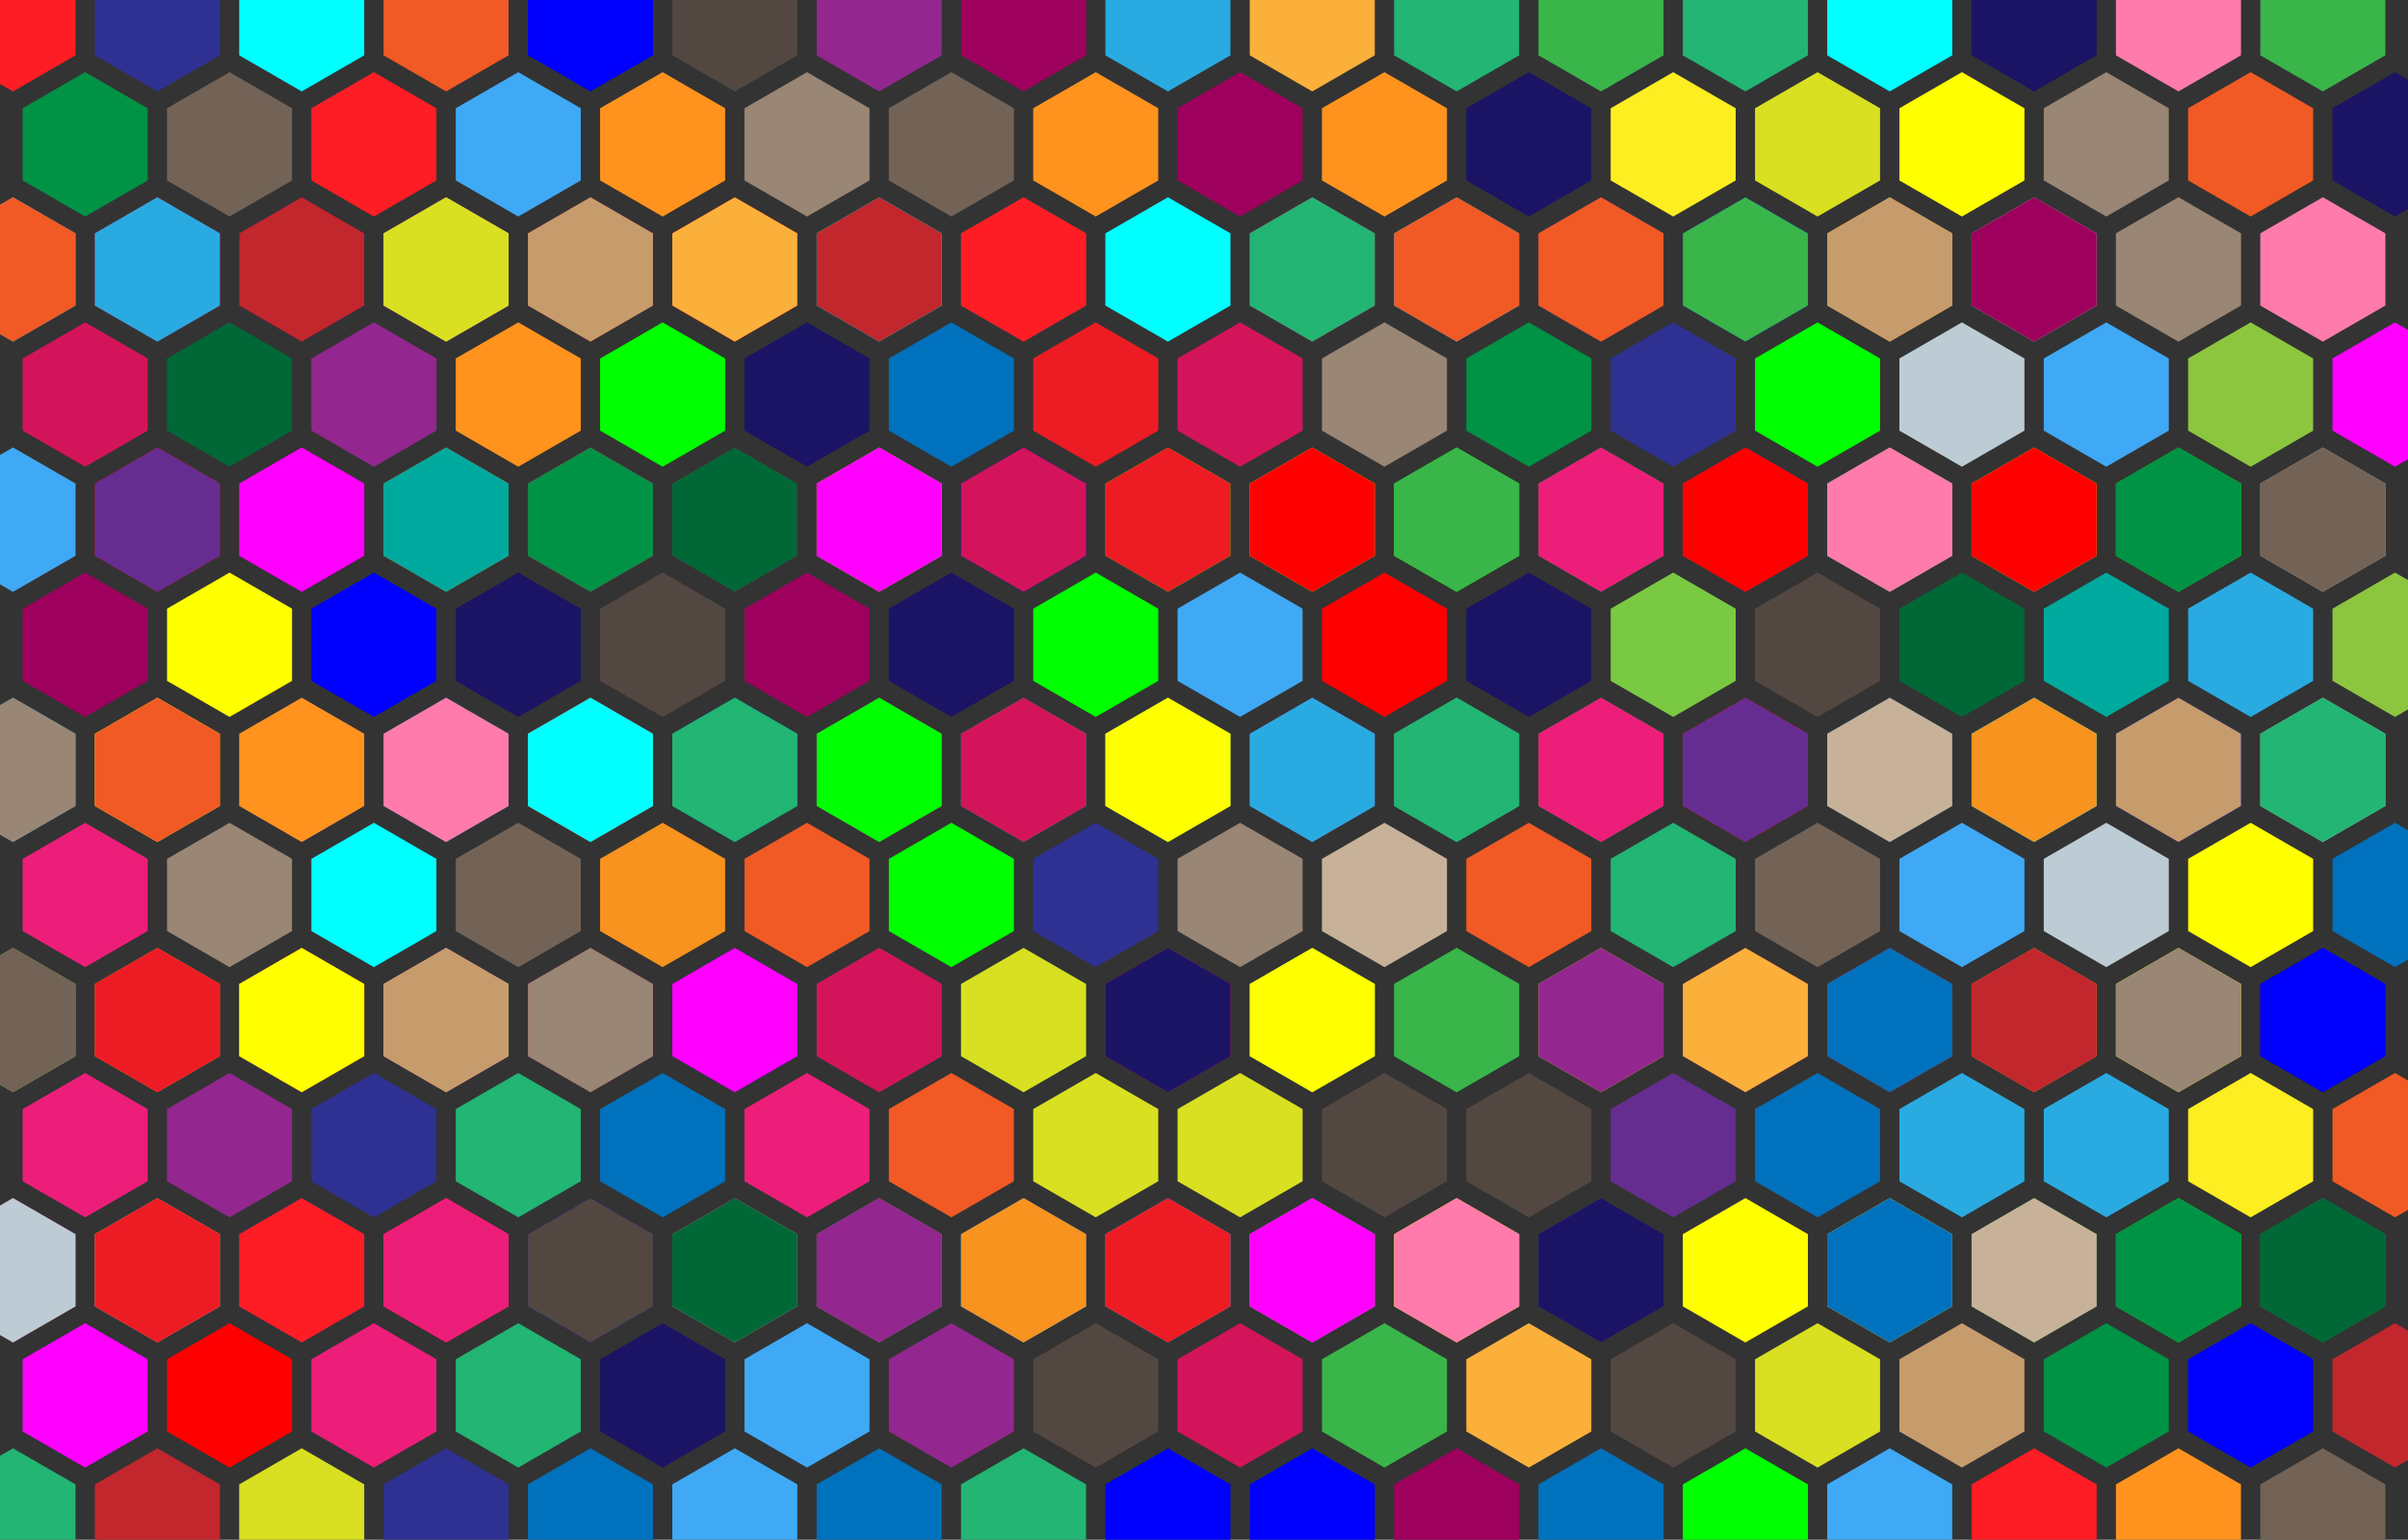 <?xml version="1.0" encoding="utf-8"?>
<!DOCTYPE svg PUBLIC "-//W3C//DTD SVG 1.1//EN" "http://www.w3.org/Graphics/SVG/1.1/DTD/svg11.dtd">
<svg version="1.1" id="Layer_1" xmlns="http://www.w3.org/2000/svg" xmlns:xlink="http://www.w3.org/1999/xlink" x="0px" y="0px"
	 viewBox="0 0 2502 1600" enable-background="new 0 0 2502 1600" xml:space="preserve">
<rect x="0" y="0" width="2502" height="1600" fill="#333333" stroke="none"/>
<g>
	<path fill="none" d="M2488.5,1525l-64.952-37.5v-75L2488.5,1375l13.5,7.794v-125.588L2488.5,1265l-64.952-37.5v-75L2488.5,1115
		l13.5,7.794V997.206L2488.5,1005l-64.952-37.5v-75L2488.5,855l13.5,7.794V737.206L2488.5,745l-64.952-37.5v-75L2488.5,595
		l13.5,7.794V477.206L2488.5,485l-64.952-37.5v-75L2488.5,335l13.5,7.794V217.206L2488.5,225l-64.952-37.5v-75L2488.5,75
		l13.5,7.794V0h-23.548v57.5L2413.5,95l-64.952-37.5V0h-20.096v57.5L2263.5,95l-64.952-37.5V0h-20.096v57.5L2113.5,95
		l-64.952-37.5V0h-20.096v57.5L1963.5,95l-64.952-37.5V0h-20.096v57.5L1813.5,95l-64.952-37.5V0h-20.096v57.5L1663.5,95
		l-64.952-37.5V0h-20.096v57.5L1513.5,95l-64.952-37.5V0h-20.096v57.5L1363.5,95l-64.952-37.5V0h-20.096v57.5L1213.5,95
		l-64.952-37.5V0h-20.096v57.5L1063.5,95l-64.952-37.5V0h-20.096v57.5L913.5,95l-64.952-37.5V0h-20.096v57.5L763.5,95
		l-64.952-37.5V0h-20.096v57.5L613.5,95l-64.952-37.5V0h-20.096v57.5L463.5,95l-64.952-37.5V0h-20.096v57.5L313.5,95
		l-64.952-37.5V0h-20.096v57.5L163.5,95L98.548,57.5V0H78.452v57.5L13.5,95L0,87.206v125.588L13.5,205l64.952,37.5V242.5
		v75V317.5L13.5,355L0,347.206v125.588L13.5,465l64.952,37.5V502.5v75V577.5L13.5,615L0,607.206v125.588L13.5,725
		l64.952,37.5V762.5v75V837.5L13.5,875L0,867.206v125.588L13.5,985l64.952,37.5v0v75l0,0L13.5,1135L0,1127.206
		v125.588L13.5,1245l64.952,37.5l0,0v75l0,0L13.5,1395L0,1387.206v125.588L13.5,1505l64.952,37.5v57.5h20.096v-57.5
		L163.5,1505l64.952,37.5v57.5h20.096v-57.5L313.5,1505l64.952,37.5v57.5h20.096v-57.5L463.5,1505l64.952,37.5v57.5h20.096
		v-57.5L613.5,1505l64.952,37.5v57.5h20.096v-57.5L763.5,1505l64.952,37.5v57.5h20.096v-57.5L913.5,1505l64.952,37.5v57.5
		h20.096v-57.5L1063.5,1505l64.952,37.5v57.5h20.096v-57.5L1213.5,1505l64.952,37.5v57.5h20.096v-57.5L1363.5,1505
		l64.952,37.5v57.5h20.096v-57.5L1513.5,1505l64.952,37.5v57.5h20.096v-57.5L1663.5,1505l64.952,37.5v57.5h20.096v-57.5
		L1813.5,1505l64.952,37.5v57.5h20.096v-57.5L1963.5,1505l64.952,37.5v57.5h20.096v-57.5L2113.5,1505l64.952,37.5v57.5h20.096
		v-57.5L2263.5,1505l64.952,37.5v57.5h20.096v-57.5L2413.5,1505l64.952,37.5v57.5H2502v-82.794L2488.5,1525z
		 M2478.452,1022.5L2478.452,1022.5V1097.5l0,0L2413.5,1135l-64.952-37.5v-75L2413.5,985L2478.452,1022.5z
		 M303.452,892.5v75L238.5,1005l-64.952-37.5v-75L238.5,855L303.452,892.5z M173.548,707.5v-75L238.5,595l64.952,37.5v75
		L238.5,745L173.548,707.5z M248.548,837.5v-75L313.5,725l64.952,37.5V762.5v75V837.5L313.5,875L248.548,837.5z
		 M323.548,707.5v-75L388.5,595l64.952,37.5v75L388.5,745L323.548,707.5z M323.548,892.5L388.5,855l64.952,37.5v75L388.5,1005
		l-64.952-37.5V892.5z M398.548,837.5v-75L463.5,725l64.952,37.5V762.5v75V837.5L463.5,875L398.548,837.5z
		 M473.548,707.5v-75L538.5,595l64.952,37.5v75L538.5,745L473.548,707.5z M473.548,892.5L538.5,855l64.952,37.5v75L538.5,1005
		l-64.952-37.5V892.5z M548.548,837.5v-75L613.5,725l64.952,37.5V762.5v75V837.5L613.5,875L548.548,837.5z
		 M623.548,707.5v-75L688.5,595l64.952,37.5v75L688.5,745L623.548,707.5z M623.548,892.5L688.5,855l64.952,37.5v75L688.5,1005
		l-64.952-37.5V892.5z M698.548,837.5v-75L763.5,725l64.952,37.5V762.5v75V837.5L763.5,875L698.548,837.5z
		 M773.548,707.5v-75L838.5,595l64.952,37.5v75L838.5,745L773.548,707.5z M773.548,892.5L838.5,855l64.952,37.5v75L838.5,1005
		l-64.952-37.5V892.5z M848.548,837.5v-75L913.5,725l64.952,37.5V762.5v75V837.5L913.5,875L848.548,837.5z
		 M923.548,707.5v-75L988.5,595l64.952,37.5v75L988.5,745L923.548,707.5z M923.548,892.5L988.5,855l64.952,37.5v75L988.5,1005
		l-64.952-37.5V892.5z M998.548,837.5v-75L1063.5,725l64.952,37.5V762.5v75V837.5L1063.5,875L998.548,837.5z
		 M1073.548,707.5v-75L1138.5,595l64.952,37.5v75L1138.5,745L1073.548,707.5z M1073.548,892.5L1138.5,855l64.952,37.5v75
		L1138.5,1005l-64.952-37.5V892.5z M1148.548,837.5v-75L1213.5,725l64.952,37.5V762.5v75V837.5L1213.5,875
		L1148.548,837.5z M1223.548,707.5v-75L1288.5,595l64.952,37.5v75L1288.5,745L1223.548,707.5z M1223.548,892.5L1288.5,855
		l64.952,37.5v75L1288.5,1005l-64.952-37.5V892.5z M1298.548,837.5v-75L1363.5,725l64.952,37.5V762.5v75V837.5
		L1363.5,875L1298.548,837.5z M1373.548,707.5v-75L1438.5,595l64.952,37.5v75L1438.5,745L1373.548,707.5z M1373.548,892.5
		L1438.5,855l64.952,37.5v75L1438.5,1005l-64.952-37.5V892.5z M1448.548,837.5v-75L1513.5,725l64.952,37.5V762.5v75
		V837.5L1513.5,875L1448.548,837.5z M1523.548,707.5v-75L1588.5,595l64.952,37.5v75L1588.5,745L1523.548,707.5z
		 M1523.548,892.5L1588.5,855l64.952,37.5v75L1588.5,1005l-64.952-37.5V892.5z M1598.548,837.5v-75L1663.5,725l64.952,37.5
		V762.5v75V837.5L1663.5,875L1598.548,837.5z M1673.548,707.5v-75L1738.5,595l64.952,37.5v75L1738.5,745L1673.548,707.5z
		 M1673.548,892.5L1738.5,855l64.952,37.5v75L1738.5,1005l-64.952-37.5V892.5z M1748.548,837.5v-75L1813.5,725l64.952,37.5
		V762.5v75V837.5L1813.5,875L1748.548,837.5z M1823.548,707.5v-75L1888.5,595l64.952,37.5v75L1888.5,745L1823.548,707.5z
		 M1823.548,892.5L1888.5,855l64.952,37.5v75L1888.5,1005l-64.952-37.5V892.5z M1898.548,837.5v-75L1963.5,725l64.952,37.5
		V762.5v75V837.5L1963.5,875L1898.548,837.5z M1973.548,707.5v-75L2038.5,595l64.952,37.5v75L2038.5,745L1973.548,707.5z
		 M1973.548,892.5L2038.5,855l64.952,37.5v75L2038.5,1005l-64.952-37.5V892.5z M2048.548,837.5v-75L2113.5,725l64.952,37.5
		V762.5v75V837.5L2113.5,875L2048.548,837.5z M2123.548,707.5v-75L2188.5,595l64.952,37.5v75L2188.5,745L2123.548,707.5z
		 M2123.548,892.5L2188.5,855l64.952,37.5v75L2188.5,1005l-64.952-37.5V892.5z M2198.548,837.5v-75L2263.5,725l64.952,37.5
		V762.5v75V837.5L2263.5,875L2198.548,837.5z M2273.548,892.5L2338.5,855l64.952,37.5v75L2338.5,1005l-64.952-37.5V892.5z
		 M2273.548,707.5v-75L2338.5,595l64.952,37.5v75L2338.5,745L2273.548,707.5z M2273.548,447.5v-75L2338.5,335l64.952,37.5v75
		L2338.5,485L2273.548,447.5z M2328.452,502.5L2328.452,502.5v75V577.5L2263.5,615l-64.952-37.5v-75L2263.5,465
		L2328.452,502.5z M2253.452,447.5L2188.5,485l-64.952-37.5v-75L2188.5,335l64.952,37.5V447.5z M2178.452,502.5
		L2178.452,502.5v75V577.5L2113.5,615l-64.952-37.5v-75L2113.5,465L2178.452,502.5z M2103.452,447.5L2038.5,485
		l-64.952-37.5v-75L2038.5,335l64.952,37.5V447.5z M2028.452,502.5L2028.452,502.5v75V577.5L1963.5,615l-64.952-37.5v-75
		L1963.5,465L2028.452,502.5z M1953.452,447.5L1888.5,485l-64.952-37.5v-75L1888.5,335l64.952,37.5V447.5z
		 M1878.452,502.5L1878.452,502.5v75V577.5L1813.5,615l-64.952-37.5v-75L1813.5,465L1878.452,502.5z M1803.452,447.5
		L1738.5,485l-64.952-37.5v-75L1738.5,335l64.952,37.5V447.5z M1728.452,502.5L1728.452,502.5v75V577.5L1663.5,615
		l-64.952-37.5v-75L1663.5,465L1728.452,502.5z M1653.452,447.5L1588.5,485l-64.952-37.5v-75L1588.5,335l64.952,37.5V447.5z
		 M1578.452,502.5L1578.452,502.5v75V577.5L1513.5,615l-64.952-37.5v-75L1513.5,465L1578.452,502.5z M1503.452,447.5
		L1438.5,485l-64.952-37.5v-75L1438.5,335l64.952,37.5V447.5z M1428.452,502.5L1428.452,502.5v75V577.5L1363.5,615
		l-64.952-37.5v-75L1363.5,465L1428.452,502.5z M1353.452,447.5L1288.5,485l-64.952-37.5v-75L1288.5,335l64.952,37.5V447.5z
		 M1278.452,502.5L1278.452,502.5v75V577.5L1213.5,615l-64.952-37.5v-75L1213.5,465L1278.452,502.5z M1203.452,447.5
		L1138.5,485l-64.952-37.5v-75L1138.5,335l64.952,37.5V447.5z M1128.452,502.5L1128.452,502.5v75V577.5L1063.5,615
		l-64.952-37.5v-75L1063.5,465L1128.452,502.5z M1053.452,447.5L988.5,485l-64.952-37.5v-75L988.5,335l64.952,37.5V447.5z
		 M978.452,502.5L978.452,502.5v75V577.5L913.5,615l-64.952-37.5v-75L913.5,465L978.452,502.5z M903.452,447.5
		L838.5,485l-64.952-37.5v-75L838.5,335l64.952,37.5V447.5z M828.452,502.5L828.452,502.5v75V577.5L763.5,615
		l-64.952-37.5v-75L763.5,465L828.452,502.5z M753.452,447.5L688.5,485l-64.952-37.5v-75L688.5,335l64.952,37.5V447.5z
		 M678.452,502.5L678.452,502.5v75V577.5L613.5,615l-64.952-37.5v-75L613.5,465L678.452,502.5z M603.452,447.5
		L538.5,485l-64.952-37.5v-75L538.5,335l64.952,37.5V447.5z M528.452,502.5L528.452,502.5v75V577.5L463.5,615
		l-64.952-37.5v-75L463.5,465L528.452,502.5z M453.452,447.5L388.5,485l-64.952-37.5v-75L388.5,335l64.952,37.5V447.5z
		 M378.452,502.5L378.452,502.5v75V577.5L313.5,615l-64.952-37.5v-75L313.5,465L378.452,502.5z M303.452,447.5
		L238.5,485l-64.952-37.5v-75L238.5,335l64.952,37.5V447.5z M228.452,502.5L228.452,502.5v75V577.5L163.5,615
		l-64.952-37.5v-75L163.5,465L228.452,502.5z M228.452,762.5L228.452,762.5v75V837.5L163.5,875l-64.952-37.5v-75
		L163.5,725L228.452,762.5z M228.452,1022.5L228.452,1022.5V1097.5l0,0L163.5,1135l-64.952-37.5v-75L163.5,985
		L228.452,1022.5z M173.548,1152.5L238.5,1115l64.952,37.5v75L238.5,1265l-64.952-37.5V1152.5z M248.548,1097.5v-75
		L313.5,985l64.952,37.5v0v75l0,0L313.5,1135L248.548,1097.5z M323.548,1152.5L388.5,1115l64.952,37.5v75L388.5,1265
		l-64.952-37.5V1152.5z M398.548,1097.5v-75L463.5,985l64.952,37.5v0v75l0,0L463.5,1135L398.548,1097.5z
		 M473.548,1152.5L538.5,1115l64.952,37.5v75L538.5,1265l-64.952-37.5V1152.5z M548.548,1097.5v-75L613.5,985l64.952,37.5
		v0v75l0,0L613.5,1135L548.548,1097.5z M623.548,1152.5L688.5,1115l64.952,37.5v75L688.5,1265l-64.952-37.5V1152.5z
		 M698.548,1097.5v-75L763.5,985l64.952,37.5v0v75l0,0L763.5,1135L698.548,1097.5z M773.548,1152.5L838.5,1115
		l64.952,37.5v75L838.5,1265l-64.952-37.5V1152.5z M848.548,1097.5v-75L913.5,985l64.952,37.5v0v75l0,0L913.5,1135
		L848.548,1097.5z M923.548,1152.5L988.5,1115l64.952,37.5v75L988.5,1265l-64.952-37.5V1152.5z M998.548,1097.5v-75L1063.5,985
		l64.952,37.5v0v75l0,0L1063.5,1135L998.548,1097.5z M1073.548,1152.5L1138.5,1115l64.952,37.5v75L1138.5,1265
		l-64.952-37.5V1152.5z M1148.548,1097.5v-75L1213.5,985l64.952,37.5v0v75l0,0L1213.5,1135L1148.548,1097.5z
		 M1223.548,1152.5L1288.5,1115l64.952,37.5v75L1288.5,1265l-64.952-37.5V1152.5z M1298.548,1097.5v-75L1363.5,985
		l64.952,37.5v0v75l0,0L1363.5,1135L1298.548,1097.5z M1373.548,1152.5L1438.5,1115l64.952,37.5v75L1438.5,1265
		l-64.952-37.5V1152.5z M1448.548,1097.5v-75L1513.5,985l64.952,37.5v0v75l0,0L1513.5,1135L1448.548,1097.5z
		 M1523.548,1152.5L1588.5,1115l64.952,37.5v75L1588.5,1265l-64.952-37.5V1152.5z M1598.548,1097.5v-75L1663.5,985
		l64.952,37.5v0v75l0,0L1663.5,1135L1598.548,1097.5z M1673.548,1152.5L1738.5,1115l64.952,37.5v75L1738.5,1265
		l-64.952-37.5V1152.5z M1748.548,1097.5v-75L1813.5,985l64.952,37.5v0v75l0,0L1813.5,1135L1748.548,1097.5z
		 M1823.548,1152.5L1888.5,1115l64.952,37.5v75L1888.5,1265l-64.952-37.5V1152.5z M1898.548,1097.5v-75L1963.5,985
		l64.952,37.5v0v75l0,0L1963.5,1135L1898.548,1097.5z M1973.548,1152.5L2038.5,1115l64.952,37.5v75L2038.5,1265
		l-64.952-37.5V1152.5z M2048.548,1097.5v-75L2113.5,985l64.952,37.5v0v75l0,0L2113.5,1135L2048.548,1097.5z
		 M2123.548,1152.5L2188.5,1115l64.952,37.5v75L2188.5,1265l-64.952-37.5V1152.5z M2198.548,1097.5v-75L2263.5,985
		l64.952,37.5v0v75l0,0L2263.5,1135L2198.548,1097.5z M2273.548,1152.5L2338.5,1115l64.952,37.5v75L2338.5,1265
		l-64.952-37.5V1152.5z M2478.452,762.5L2478.452,762.5v75V837.5L2413.5,875l-64.952-37.5v-75L2413.5,725
		L2478.452,762.5z M2478.452,502.5L2478.452,502.5v75V577.5L2413.5,615l-64.952-37.5v-75L2413.5,465
		L2478.452,502.5z M2478.452,242.5L2478.452,242.5v75V317.5L2413.5,355l-64.952-37.5v-75L2413.5,205
		L2478.452,242.5z M2273.548,112.5L2338.5,75l64.952,37.5v75L2338.5,225l-64.952-37.5V112.5z M2328.452,242.5
		L2328.452,242.5v75V317.5L2263.5,355l-64.952-37.5v-75L2263.5,205L2328.452,242.5z M2123.548,112.5L2188.5,75
		l64.952,37.5v75L2188.5,225l-64.952-37.5V112.5z M2178.452,242.5L2178.452,242.5v75V317.5L2113.5,355l-64.952-37.5v-75
		L2113.5,205L2178.452,242.5z M1973.548,112.5L2038.5,75l64.952,37.5v75L2038.5,225l-64.952-37.5V112.5z M2028.452,242.5
		L2028.452,242.5v75V317.5L1963.5,355l-64.952-37.5v-75L1963.5,205L2028.452,242.5z M1823.548,112.5L1888.5,75
		l64.952,37.5v75L1888.5,225l-64.952-37.5V112.5z M1878.452,242.5L1878.452,242.5v75V317.5L1813.5,355l-64.952-37.5v-75
		L1813.5,205L1878.452,242.5z M1673.548,112.5L1738.5,75l64.952,37.5v75L1738.5,225l-64.952-37.5V112.5z M1728.452,242.5
		L1728.452,242.5v75V317.5L1663.5,355l-64.952-37.5v-75L1663.5,205L1728.452,242.5z M1523.548,112.5L1588.5,75
		l64.952,37.5v75L1588.5,225l-64.952-37.5V112.5z M1578.452,242.5L1578.452,242.5v75V317.5L1513.5,355l-64.952-37.5v-75
		L1513.5,205L1578.452,242.5z M1373.548,112.5L1438.5,75l64.952,37.5v75L1438.5,225l-64.952-37.5V112.5z M1428.452,242.5
		L1428.452,242.5v75V317.5L1363.5,355l-64.952-37.5v-75L1363.5,205L1428.452,242.5z M1223.548,112.5L1288.5,75
		l64.952,37.5v75L1288.5,225l-64.952-37.5V112.5z M1278.452,242.5L1278.452,242.5v75V317.5L1213.5,355l-64.952-37.5v-75
		L1213.5,205L1278.452,242.5z M1073.548,112.5L1138.5,75l64.952,37.5v75L1138.5,225l-64.952-37.5V112.5z M1128.452,242.5
		L1128.452,242.5v75V317.5L1063.5,355l-64.952-37.5v-75L1063.5,205L1128.452,242.5z M923.548,112.5L988.5,75l64.952,37.5
		v75L988.5,225l-64.952-37.5V112.5z M978.452,242.5L978.452,242.5v75V317.5L913.5,355l-64.952-37.5v-75L913.5,205
		L978.452,242.5z M773.548,112.5L838.5,75l64.952,37.5v75L838.5,225l-64.952-37.5V112.5z M828.452,242.5
		L828.452,242.5v75V317.5L763.5,355l-64.952-37.5v-75L763.5,205L828.452,242.5z M623.548,112.5L688.5,75l64.952,37.5v75
		L688.5,225l-64.952-37.5V112.5z M678.452,242.5L678.452,242.5v75V317.5L613.5,355l-64.952-37.5v-75L613.5,205
		L678.452,242.5z M473.548,112.5L538.5,75l64.952,37.5v75L538.5,225l-64.952-37.5V112.5z M528.452,242.5
		L528.452,242.5v75V317.5L463.5,355l-64.952-37.5v-75L463.5,205L528.452,242.5z M323.548,112.5L388.5,75l64.952,37.5v75
		L388.5,225l-64.952-37.5V112.5z M378.452,242.5L378.452,242.5v75V317.5L313.5,355l-64.952-37.5v-75L313.5,205
		L378.452,242.5z M173.548,112.5L238.5,75l64.952,37.5v75L238.5,225l-64.952-37.5V112.5z M228.452,242.5
		L228.452,242.5v75V317.5L163.5,355l-64.952-37.5v-75L163.5,205L228.452,242.5z M23.548,187.5v-75L88.5,75l64.952,37.5
		v75L88.5,225L23.548,187.5z M23.548,447.5v-75L88.5,335l64.952,37.5v75L88.5,485L23.548,447.5z M23.548,707.5v-75L88.5,595
		l64.952,37.5v75L88.5,745L23.548,707.5z M23.548,967.5v-75L88.5,855l64.952,37.5v75L88.5,1005L23.548,967.5z M23.548,1227.5
		v-75L88.5,1115l64.952,37.5v75L88.5,1265L23.548,1227.5z M153.452,1487.5L88.5,1525l-64.952-37.5v-75L88.5,1375l64.952,37.5
		V1487.5z M98.548,1357.5v-75L163.5,1245l64.952,37.5l0,0v75l0,0L163.5,1395L98.548,1357.5z M303.452,1487.5L238.5,1525
		l-64.952-37.5v-75L238.5,1375l64.952,37.5V1487.5z M248.548,1357.5v-75L313.5,1245l64.952,37.5l0,0v75l0,0L313.5,1395
		L248.548,1357.5z M453.452,1487.5L388.5,1525l-64.952-37.5v-75L388.5,1375l64.952,37.5V1487.5z M398.548,1357.5v-75
		L463.5,1245l64.952,37.5l0,0v75l0,0L463.5,1395L398.548,1357.5z M603.452,1487.5L538.5,1525l-64.952-37.5v-75L538.5,1375
		l64.952,37.5V1487.5z M548.548,1357.5v-75L613.5,1245l64.952,37.5l0,0v75l0,0L613.5,1395L548.548,1357.5z M753.452,1487.5
		L688.5,1525l-64.952-37.5v-75L688.5,1375l64.952,37.5V1487.5z M698.548,1357.5v-75L763.5,1245l64.952,37.5l0,0v75l0,0
		L763.5,1395L698.548,1357.5z M903.452,1487.5L838.5,1525l-64.952-37.5v-75L838.5,1375l64.952,37.5V1487.5z M848.548,1357.5
		v-75L913.5,1245l64.952,37.5l0,0v75l0,0L913.5,1395L848.548,1357.5z M1053.452,1487.5L988.5,1525l-64.952-37.5v-75L988.5,1375
		l64.952,37.5V1487.5z M998.548,1357.5v-75L1063.5,1245l64.952,37.5l0,0v75l0,0L1063.5,1395L998.548,1357.5z M1203.452,1487.5
		L1138.5,1525l-64.952-37.5v-75L1138.5,1375l64.952,37.5V1487.5z M1148.548,1357.5v-75L1213.5,1245l64.952,37.5l0,0v75l0,0
		L1213.5,1395L1148.548,1357.5z M1353.452,1487.5L1288.5,1525l-64.952-37.5v-75L1288.5,1375l64.952,37.5V1487.5z
		 M1298.548,1357.5v-75L1363.5,1245l64.952,37.5l0,0v75l0,0L1363.5,1395L1298.548,1357.5z M1503.452,1487.5L1438.5,1525
		l-64.952-37.5v-75L1438.5,1375l64.952,37.5V1487.5z M1448.548,1357.5v-75L1513.5,1245l64.952,37.5l0,0v75l0,0L1513.5,1395
		L1448.548,1357.5z M1653.452,1487.5L1588.5,1525l-64.952-37.5v-75L1588.5,1375l64.952,37.5V1487.5z M1598.548,1357.5v-75
		L1663.5,1245l64.952,37.5l0,0v75l0,0L1663.5,1395L1598.548,1357.5z M1803.452,1487.5L1738.5,1525l-64.952-37.5v-75L1738.5,1375
		l64.952,37.5V1487.5z M1748.548,1357.5v-75L1813.5,1245l64.952,37.5l0,0v75l0,0L1813.5,1395L1748.548,1357.5z
		 M1953.452,1487.5L1888.5,1525l-64.952-37.5v-75L1888.5,1375l64.952,37.5V1487.5z M1898.548,1357.5v-75L1963.5,1245
		l64.952,37.5l0,0v75l0,0L1963.5,1395L1898.548,1357.5z M2103.452,1487.5L2038.5,1525l-64.952-37.5v-75L2038.5,1375
		l64.952,37.5V1487.5z M2048.548,1357.5v-75L2113.5,1245l64.952,37.5l0,0v75l0,0L2113.5,1395L2048.548,1357.5z
		 M2253.452,1487.5L2188.5,1525l-64.952-37.5v-75L2188.5,1375l64.952,37.5V1487.5z M2198.548,1357.5v-75L2263.5,1245
		l64.952,37.5l0,0v75l0,0L2263.5,1395L2198.548,1357.5z M2403.452,1487.5L2338.5,1525l-64.952-37.5v-75L2338.5,1375
		l64.952,37.5V1487.5z M2348.548,1357.5v-75L2413.5,1245l64.952,37.5l0,0v75l0,0L2413.5,1395L2348.548,1357.5z"/>
	<polygon fill="#39B54A" points="2413.5,95 2478.452,57.5 2478.452,0 2348.548,0 2348.548,57.5 	"/>
	<polygon fill="#FF7BAC" points="2263.5,95 2328.452,57.5 2328.452,0 2198.548,0 2198.548,57.5 	"/>
	<polygon fill="#1B1464" points="2113.5,95 2178.452,57.5 2178.452,0 2048.548,0 2048.548,57.5 	"/>
	<polygon fill="#00FFFF" points="1963.5,95 2028.452,57.5 2028.452,0 1898.548,0 1898.548,57.5 	"/>
	<polygon fill="#22B573" points="1813.5,95 1878.452,57.5 1878.452,0 1748.548,0 1748.548,57.5 	"/>
	<polygon fill="#39B54A" points="1663.5,95 1728.452,57.5 1728.452,0 1598.548,0 1598.548,57.5 	"/>
	<polygon fill="#22B573" points="1513.5,95 1578.452,57.5 1578.452,0 1448.548,0 1448.548,57.5 	"/>
	<polygon fill="#FBB03B" points="1363.5,95 1428.452,57.5 1428.452,0 1298.548,0 1298.548,57.5 	"/>
	<polygon fill="#29ABE2" points="1213.5,95 1278.452,57.5 1278.452,0 1148.548,0 1148.548,57.5 	"/>
	<polygon fill="#9E005D" points="1063.5,95 1128.452,57.5 1128.452,0 998.548,0 998.548,57.5 	"/>
	<polygon fill="#93278F" points="913.5,95 978.452,57.5 978.452,0 848.548,0 848.548,57.5 	"/>
	<polygon fill="#534741" points="763.5,95 828.452,57.5 828.452,0 698.548,0 698.548,57.5 	"/>
	<polygon fill="#0000FF" points="613.5,95 678.452,57.5 678.452,0 548.548,0 548.548,57.5 	"/>
	<polygon fill="#F15A24" points="463.5,95 528.452,57.5 528.452,0 398.548,0 398.548,57.5 	"/>
	<polygon fill="#00FFFF" points="313.5,95 378.452,57.5 378.452,0 248.548,0 248.548,57.5 	"/>
	<polygon fill="#2E3192" points="163.5,95 228.452,57.5 228.452,0 98.548,0 98.548,57.5 	"/>
	<polygon fill="#FF1D25" points="78.452,57.5 78.452,0 0,0 0,87.206 13.5,95 	"/>
	<polygon fill="#1B1464" points="2423.548,112.5 2423.548,187.5 2488.5,225 2502,217.206 2502,82.794 2488.5,75 	"/>
	<polygon fill="#F15A24" points="2403.452,187.5 2403.452,112.5 2338.5,75 2273.548,112.5 2273.548,187.5 2338.5,225 	"/>
	<polygon fill="#998675" points="2253.452,187.5 2253.452,112.5 2188.5,75 2123.548,112.5 2123.548,187.5 2188.5,225 	"/>
	<polygon fill="#FFFF00" points="2103.452,187.5 2103.452,112.5 2038.5,75 1973.548,112.5 1973.548,187.5 2038.5,225 	"/>
	<polygon fill="#D9E021" points="1953.452,187.5 1953.452,112.5 1888.5,75 1823.548,112.5 1823.548,187.5 1888.5,225 	"/>
	<polygon fill="#FCEE21" points="1803.452,187.5 1803.452,112.5 1738.5,75 1673.548,112.5 1673.548,187.5 1738.5,225 	"/>
	<polygon fill="#1B1464" points="1653.452,187.5 1653.452,112.5 1588.5,75 1523.548,112.5 1523.548,187.5 1588.5,225 	"/>
	<polygon fill="#FF931E" points="1503.452,187.5 1503.452,112.5 1438.5,75 1373.548,112.5 1373.548,187.5 1438.5,225 	"/>
	<polygon fill="#9E005D" points="1353.452,187.5 1353.452,112.5 1288.5,75 1223.548,112.5 1223.548,187.5 1288.5,225 	"/>
	<polygon fill="#FF931E" points="1203.452,187.5 1203.452,112.5 1138.5,75 1073.548,112.5 1073.548,187.5 1138.5,225 	"/>
	<polygon fill="#736357" points="1053.452,187.5 1053.452,112.5 988.5,75 923.548,112.5 923.548,187.5 988.5,225 	"/>
	<polygon fill="#998675" points="903.452,187.5 903.452,112.5 838.5,75 773.548,112.5 773.548,187.5 838.5,225 	"/>
	<polygon fill="#FF931E" points="753.452,187.5 753.452,112.5 688.5,75 623.548,112.5 623.548,187.5 688.5,225 	"/>
	<polygon fill="#3FA9F5" points="603.452,187.5 603.452,112.5 538.5,75 473.548,112.5 473.548,187.5 538.5,225 	"/>
	<polygon fill="#FF1D25" points="453.452,187.5 453.452,112.5 388.5,75 323.548,112.5 323.548,187.5 388.5,225 	"/>
	<polygon fill="#736357" points="303.452,187.5 303.452,112.5 238.5,75 173.548,112.5 173.548,187.5 238.5,225 	"/>
	<polygon fill="#009245" points="153.452,187.5 153.452,112.5 88.5,75 23.548,112.5 23.548,187.5 88.5,225 	"/>
	<polygon fill="#FF1D25" points="2478.452,242.5 2413.5,205 2478.452,242.5 	"/>
	<polygon fill="#1B1464" points="2328.452,242.5 2263.5,205 2328.452,242.5 	"/>
	<polygon fill="#9E005D" points="2178.452,242.5 2113.5,205 2178.452,242.5 	"/>
	<polygon fill="#29ABE2" points="2028.452,242.5 1963.5,205 2028.452,242.5 	"/>
	<polygon fill="#009245" points="1878.452,242.5 1813.5,205 1878.452,242.5 	"/>
	<polygon fill="#998675" points="1728.452,242.5 1663.5,205 1728.452,242.5 	"/>
	<polygon fill="#C7B299" points="1578.452,242.5 1513.5,205 1578.452,242.5 	"/>
	<polygon fill="#534741" points="1428.452,242.5 1363.5,205 1428.452,242.5 	"/>
	<polygon fill="#00FFFF" points="1278.452,242.5 1213.5,205 1278.452,242.5 	"/>
	<polygon fill="#1B1464" points="1128.452,242.5 1063.5,205 1128.452,242.5 	"/>
	<polygon fill="#009245" points="978.452,242.5 913.5,205 978.452,242.5 	"/>
	<polygon fill="#9E005D" points="828.452,242.5 763.5,205 828.452,242.5 	"/>
	<polygon fill="#0071BC" points="678.452,242.5 613.5,205 678.452,242.5 	"/>
	<polygon fill="#FF1D25" points="528.452,242.5 463.5,205 528.452,242.5 	"/>
	<polygon fill="#00FFFF" points="378.452,242.5 313.5,205 378.452,242.5 	"/>
	<polygon fill="#3FA9F5" points="228.452,242.5 163.5,205 228.452,242.5 	"/>
	<polygon fill="#C69C6D" points="78.452,242.5 13.5,205 78.452,242.5 	"/>
	<polygon fill="#39B54A" points="2478.452,317.5 2478.452,317.5 2413.5,355 	"/>
	<polygon fill="#534741" points="2348.548,317.5 2413.5,355 2478.452,317.5 2478.452,242.5 2413.5,205 2348.548,242.5 	"/>
	<polygon fill="#FF7BAC" points="2348.548,317.5 2413.5,355 2478.452,317.5 2478.452,242.5 2413.5,205 2348.548,242.5 	"/>
	<polygon fill="#8CC63F" points="2328.452,317.5 2328.452,317.5 2263.5,355 	"/>
	<polygon fill="#534741" points="2198.548,317.5 2263.5,355 2328.452,317.5 2328.452,242.5 2263.5,205 2198.548,242.5 	"/>
	<polygon fill="#998675" points="2198.548,317.5 2263.5,355 2328.452,317.5 2328.452,242.5 2263.5,205 2198.548,242.5 	"/>
	<polygon fill="#22B573" points="2178.452,317.5 2178.452,317.5 2113.5,355 	"/>
	<polygon fill="#BDCCD4" points="2048.548,317.5 2113.5,355 2178.452,317.5 2178.452,242.5 2113.5,205 2048.548,242.5 	"/>
	<polygon fill="#9E005D" points="2048.548,317.5 2113.5,355 2178.452,317.5 2178.452,242.5 2113.5,205 2048.548,242.5 	"/>
	<polygon fill="#FF0000" points="2028.452,317.5 2028.452,317.5 1963.5,355 	"/>
	<polygon fill="#F7931E" points="1898.548,317.5 1963.5,355 2028.452,317.5 2028.452,242.5 1963.5,205 1898.548,242.5 	"/>
	<polygon fill="#C69C6D" points="1898.548,317.5 1963.5,355 2028.452,317.5 2028.452,242.5 1963.5,205 1898.548,242.5 	"/>
	<polygon fill="#D9E021" points="1878.452,317.5 1878.452,317.5 1813.5,355 	"/>
	<polygon fill="#0000FF" points="1748.548,317.5 1813.5,355 1878.452,317.5 1878.452,242.5 1813.5,205 1748.548,242.5 	"/>
	<polygon fill="#39B54A" points="1748.548,317.5 1813.5,355 1878.452,317.5 1878.452,242.5 1813.5,205 1748.548,242.5 	"/>
	<polygon fill="#FF931E" points="1728.452,317.5 1728.452,317.5 1663.5,355 	"/>
	<polygon fill="#662D91" points="1598.548,317.5 1663.5,355 1728.452,317.5 1728.452,242.5 1663.5,205 1598.548,242.5 	"/>
	<polygon fill="#F15A24" points="1598.548,317.5 1663.5,355 1728.452,317.5 1728.452,242.5 1663.5,205 1598.548,242.5 	"/>
	<polygon fill="#1B1464" points="1578.452,317.5 1578.452,317.5 1513.5,355 	"/>
	<polygon fill="#3FA9F5" points="1448.548,317.5 1513.5,355 1578.452,317.5 1578.452,242.5 1513.5,205 1448.548,242.5 	"/>
	<polygon fill="#F15A24" points="1448.548,317.5 1513.5,355 1578.452,317.5 1578.452,242.5 1513.5,205 1448.548,242.5 	"/>
	<polygon fill="#D9E021" points="1428.452,317.5 1428.452,317.5 1363.5,355 	"/>
	<polygon fill="#ED1E79" points="1298.548,317.5 1363.5,355 1428.452,317.5 1428.452,242.5 1363.5,205 1298.548,242.5 	"/>
	<polygon fill="#22B573" points="1298.548,317.5 1363.5,355 1428.452,317.5 1428.452,242.5 1363.5,205 1298.548,242.5 	"/>
	<polygon fill="#ED1E79" points="1278.452,317.5 1278.452,317.5 1213.5,355 	"/>
	<polygon fill="#534741" points="1148.548,317.5 1213.5,355 1278.452,317.5 1278.452,242.5 1213.5,205 1148.548,242.5 	"/>
	<polygon fill="#00FFFF" points="1148.548,317.5 1213.5,355 1278.452,317.5 1278.452,242.5 1213.5,205 1148.548,242.5 	"/>
	<polygon fill="#FF931E" points="1128.452,317.5 1128.452,317.5 1063.5,355 	"/>
	<polygon fill="#534741" points="998.548,317.5 1063.5,355 1128.452,317.5 1128.452,242.5 1063.5,205 998.548,242.5 	"/>
	<polygon fill="#FF1D25" points="998.548,317.5 1063.5,355 1128.452,317.5 1128.452,242.5 1063.5,205 998.548,242.5 	"/>
	<polygon fill="#FFFF00" points="978.452,317.5 978.452,317.5 913.5,355 	"/>
	<polygon fill="#00FFFF" points="848.548,317.5 913.5,355 978.452,317.5 978.452,242.5 913.5,205 848.548,242.5 	"/>
	<polygon fill="#C1272D" points="848.548,317.5 913.5,355 978.452,317.5 978.452,242.5 913.5,205 848.548,242.5 	"/>
	<polygon fill="#00FF00" points="828.452,317.5 828.452,317.5 763.5,355 	"/>
	<polygon fill="#FF0000" points="698.548,317.5 763.5,355 828.452,317.5 828.452,242.5 763.5,205 698.548,242.5 	"/>
	<polygon fill="#FBB03B" points="698.548,317.5 763.5,355 828.452,317.5 828.452,242.5 763.5,205 698.548,242.5 	"/>
	<polygon fill="#FF0000" points="678.452,317.5 678.452,317.5 613.5,355 	"/>
	<polygon fill="#C1272D" points="548.548,317.5 613.5,355 678.452,317.5 678.452,242.5 613.5,205 548.548,242.5 	"/>
	<polygon fill="#C69C6D" points="548.548,317.5 613.5,355 678.452,317.5 678.452,242.5 613.5,205 548.548,242.5 	"/>
	<polygon fill="#39B54A" points="528.452,317.5 528.452,317.5 463.5,355 	"/>
	<polygon fill="#FF7BAC" points="398.548,317.5 463.5,355 528.452,317.5 528.452,242.5 463.5,205 398.548,242.5 	"/>
	<polygon fill="#D9E021" points="398.548,317.5 463.5,355 528.452,317.5 528.452,242.5 463.5,205 398.548,242.5 	"/>
	<polygon fill="#FF931E" points="378.452,317.5 378.452,317.5 313.5,355 	"/>
	<polygon fill="#1B1464" points="248.548,317.5 313.5,355 378.452,317.5 378.452,242.5 313.5,205 248.548,242.5 	"/>
	<polygon fill="#C1272D" points="248.548,317.5 313.5,355 378.452,317.5 378.452,242.5 313.5,205 248.548,242.5 	"/>
	<polygon fill="#93278F" points="228.452,317.5 228.452,317.5 163.5,355 	"/>
	<polygon fill="#D4145A" points="98.548,317.5 163.5,355 228.452,317.5 228.452,242.5 163.5,205 98.548,242.5 	"/>
	<polygon fill="#29ABE2" points="98.548,317.5 163.5,355 228.452,317.5 228.452,242.5 163.5,205 98.548,242.5 	"/>
	<polygon fill="#3FA9F5" points="78.452,317.5 78.452,317.5 13.5,355 	"/>
	<polygon fill="#29ABE2" points="78.452,317.5 78.452,242.5 13.5,205 0,212.794 0,347.206 13.5,355 	"/>
	<polygon fill="#F15A24" points="78.452,317.5 78.452,242.5 13.5,205 0,212.794 0,347.206 13.5,355 	"/>
	<polygon fill="#FF00FF" points="2423.548,372.5 2423.548,447.5 2488.5,485 2502,477.206 2502,342.794 2488.5,335 	"/>
	<polygon fill="#8CC63F" points="2403.452,372.5 2338.5,335 2273.548,372.5 2273.548,447.5 2338.5,485 2403.452,447.5 	"/>
	<polygon fill="#3FA9F5" points="2123.548,372.5 2123.548,447.5 2188.5,485 2253.452,447.5 2253.452,372.5 2188.5,335 	"/>
	<polygon fill="#BDCCD4" points="1973.548,372.5 1973.548,447.5 2038.5,485 2103.452,447.5 2103.452,372.5 2038.5,335 	"/>
	<polygon fill="#00FF00" points="1823.548,372.5 1823.548,447.5 1888.5,485 1953.452,447.5 1953.452,372.5 1888.5,335 	"/>
	<polygon fill="#2E3192" points="1673.548,372.5 1673.548,447.5 1738.5,485 1803.452,447.5 1803.452,372.5 1738.5,335 	"/>
	<polygon fill="#009245" points="1523.548,372.5 1523.548,447.5 1588.5,485 1653.452,447.5 1653.452,372.5 1588.5,335 	"/>
	<polygon fill="#998675" points="1373.548,372.5 1373.548,447.5 1438.5,485 1503.452,447.5 1503.452,372.5 1438.5,335 	"/>
	<polygon fill="#D4145A" points="1223.548,372.5 1223.548,447.5 1288.5,485 1353.452,447.5 1353.452,372.5 1288.5,335 	"/>
	<polygon fill="#ED1C24" points="1073.548,372.5 1073.548,447.5 1138.5,485 1203.452,447.5 1203.452,372.5 1138.5,335 	"/>
	<polygon fill="#0071BC" points="923.548,372.5 923.548,447.5 988.5,485 1053.452,447.5 1053.452,372.5 988.5,335 	"/>
	<polygon fill="#1B1464" points="773.548,372.5 773.548,447.5 838.5,485 903.452,447.5 903.452,372.5 838.5,335 	"/>
	<polygon fill="#00FF00" points="623.548,372.5 623.548,447.5 688.5,485 753.452,447.5 753.452,372.5 688.5,335 	"/>
	<polygon fill="#FF931E" points="473.548,372.5 473.548,447.5 538.5,485 603.452,447.5 603.452,372.5 538.5,335 	"/>
	<polygon fill="#93278F" points="323.548,372.5 323.548,447.5 388.5,485 453.452,447.5 453.452,372.5 388.5,335 	"/>
	<polygon fill="#006837" points="173.548,372.5 173.548,447.5 238.5,485 303.452,447.5 303.452,372.5 238.5,335 	"/>
	<polygon fill="#D4145A" points="153.452,447.5 153.452,372.5 88.5,335 23.548,372.5 23.548,447.5 88.5,485 	"/>
	<polygon fill="#3FA9F5" points="2478.452,502.5 2478.452,502.5 2413.5,465 	"/>
	<polygon fill="#F7931E" points="2328.452,502.5 2328.452,502.5 2263.5,465 	"/>
	<polygon fill="#D4145A" points="2178.452,502.5 2178.452,502.5 2113.5,465 	"/>
	<polygon fill="#662D91" points="2028.452,502.5 2028.452,502.5 1963.5,465 	"/>
	<polygon fill="#0000FF" points="1878.452,502.5 1878.452,502.5 1813.5,465 	"/>
	<polygon fill="#FF00FF" points="1728.452,502.5 1728.452,502.5 1663.5,465 	"/>
	<polygon fill="#662D91" points="1578.452,502.5 1578.452,502.5 1513.5,465 	"/>
	<polygon fill="#534741" points="1428.452,502.5 1428.452,502.5 1363.5,465 	"/>
	<polygon fill="#8CC63F" points="1278.452,502.5 1278.452,502.5 1213.5,465 	"/>
	<polygon fill="#FF1D25" points="1128.452,502.5 1128.452,502.5 1063.5,465 	"/>
	<polygon fill="#29ABE2" points="978.452,502.5 978.452,502.5 913.5,465 	"/>
	<polygon fill="#FCEE21" points="828.452,502.5 828.452,502.5 763.5,465 	"/>
	<polygon fill="#FBB03B" points="678.452,502.5 678.452,502.5 613.5,465 	"/>
	<polygon fill="#93278F" points="528.452,502.5 528.452,502.5 463.5,465 	"/>
	<polygon fill="#006837" points="378.452,502.5 378.452,502.5 313.5,465 	"/>
	<polygon fill="#FFFF00" points="228.452,502.5 228.452,502.5 163.5,465 	"/>
	<polygon fill="#8CC63F" points="78.452,502.5 13.5,465 78.452,502.5 	"/>
	<polygon fill="#93278F" points="2478.452,577.5 2478.452,577.5 2413.5,615 	"/>
	<polygon fill="#C7B299" points="2348.548,502.5 2348.548,577.5 2413.5,615 2478.452,577.5 2478.452,502.5 2413.5,465 	"/>
	<polygon fill="#736357" points="2348.548,502.5 2348.548,577.5 2413.5,615 2478.452,577.5 2478.452,502.5 2413.5,465 	"/>
	<polygon fill="#93278F" points="2328.452,577.5 2328.452,577.5 2263.5,615 	"/>
	<polygon fill="#00FF00" points="2198.548,502.5 2198.548,577.5 2263.5,615 2328.452,577.5 2328.452,502.5 2263.5,465 	"/>
	<polygon fill="#009245" points="2198.548,502.5 2198.548,577.5 2263.5,615 2328.452,577.5 2328.452,502.5 2263.5,465 	"/>
	<polygon fill="#FF1D25" points="2178.452,577.5 2178.452,577.5 2113.5,615 	"/>
	<polygon fill="#D9E021" points="2048.548,502.5 2048.548,577.5 2113.5,615 2178.452,577.5 2178.452,502.5 2113.5,465 	"/>
	<polygon fill="#FF0000" points="2048.548,502.5 2048.548,577.5 2113.5,615 2178.452,577.5 2178.452,502.5 2113.5,465 	"/>
	<polygon fill="#0000FF" points="2028.452,577.5 2028.452,577.5 1963.5,615 	"/>
	<polygon fill="#7AC943" points="1898.548,502.5 1898.548,577.5 1963.5,615 2028.452,577.5 2028.452,502.5 1963.5,465 	"/>
	<polygon fill="#FF7BAC" points="1898.548,502.5 1898.548,577.5 1963.5,615 2028.452,577.5 2028.452,502.5 1963.5,465 	"/>
	<polygon fill="#F7931E" points="1878.452,577.5 1878.452,577.5 1813.5,615 	"/>
	<polygon fill="#D4145A" points="1748.548,502.5 1748.548,577.5 1813.5,615 1878.452,577.5 1878.452,502.5 1813.5,465 	"/>
	<polygon fill="#FF0000" points="1748.548,502.5 1748.548,577.5 1813.5,615 1878.452,577.5 1878.452,502.5 1813.5,465 	"/>
	<polygon fill="#93278F" points="1728.452,577.5 1728.452,577.5 1663.5,615 	"/>
	<polygon fill="#009245" points="1598.548,502.5 1598.548,577.5 1663.5,615 1728.452,577.5 1728.452,502.5 1663.5,465 	"/>
	<polygon fill="#ED1E79" points="1598.548,502.5 1598.548,577.5 1663.5,615 1728.452,577.5 1728.452,502.5 1663.5,465 	"/>
	<polygon fill="#FF0000" points="1578.452,577.5 1578.452,577.5 1513.5,615 	"/>
	<polygon fill="#00FF00" points="1448.548,502.5 1448.548,577.5 1513.5,615 1578.452,577.5 1578.452,502.5 1513.5,465 	"/>
	<polygon fill="#39B54A" points="1448.548,502.5 1448.548,577.5 1513.5,615 1578.452,577.5 1578.452,502.5 1513.5,465 	"/>
	<polygon fill="#C1272D" points="1428.452,577.5 1428.452,577.5 1363.5,615 	"/>
	<polygon fill="#D9E021" points="1298.548,502.5 1298.548,577.5 1363.5,615 1428.452,577.5 1428.452,502.5 1363.5,465 	"/>
	<polygon fill="#FF0000" points="1298.548,502.5 1298.548,577.5 1363.5,615 1428.452,577.5 1428.452,502.5 1363.5,465 	"/>
	<polygon fill="#22B573" points="1278.452,577.5 1278.452,577.5 1213.5,615 	"/>
	<polygon fill="#00FF00" points="1148.548,502.5 1148.548,577.5 1213.5,615 1278.452,577.5 1278.452,502.5 1213.5,465 	"/>
	<polygon fill="#ED1C24" points="1148.548,502.5 1148.548,577.5 1213.5,615 1278.452,577.5 1278.452,502.5 1213.5,465 	"/>
	<polygon fill="#00FFFF" points="1128.452,577.5 1128.452,577.5 1063.5,615 	"/>
	<polygon fill="#0000FF" points="998.548,502.5 998.548,577.5 1063.5,615 1128.452,577.5 1128.452,502.5 1063.5,465 	"/>
	<polygon fill="#D4145A" points="998.548,502.5 998.548,577.5 1063.5,615 1128.452,577.5 1128.452,502.5 1063.5,465 	"/>
	<polygon fill="#FBB03B" points="978.452,577.5 978.452,577.5 913.5,615 	"/>
	<polygon fill="#FBB03B" points="848.548,502.5 848.548,577.5 913.5,615 978.452,577.5 978.452,502.5 913.5,465 	"/>
	<polygon fill="#FF00FF" points="848.548,502.5 848.548,577.5 913.5,615 978.452,577.5 978.452,502.5 913.5,465 	"/>
	<polygon fill="#7AC943" points="828.452,577.5 828.452,577.5 763.5,615 	"/>
	<polygon fill="#9E005D" points="698.548,502.5 698.548,577.5 763.5,615 828.452,577.5 828.452,502.5 763.5,465 	"/>
	<polygon fill="#006837" points="698.548,502.5 698.548,577.5 763.5,615 828.452,577.5 828.452,502.5 763.5,465 	"/>
	<polygon fill="#534741" points="678.452,577.5 678.452,577.5 613.5,615 	"/>
	<polygon fill="#ED1E79" points="548.548,502.5 548.548,577.5 613.5,615 678.452,577.5 678.452,502.5 613.5,465 	"/>
	<polygon fill="#009245" points="548.548,502.5 548.548,577.5 613.5,615 678.452,577.5 678.452,502.5 613.5,465 	"/>
	<polygon fill="#0071BC" points="528.452,577.5 528.452,577.5 463.5,615 	"/>
	<polygon fill="#F15A24" points="398.548,502.5 398.548,577.5 463.5,615 528.452,577.5 528.452,502.5 463.5,465 	"/>
	<polygon fill="#00A99D" points="398.548,502.5 398.548,577.5 463.5,615 528.452,577.5 528.452,502.5 463.5,465 	"/>
	<polygon fill="#FCEE21" points="378.452,577.5 378.452,577.5 313.5,615 	"/>
	<polygon fill="#9E005D" points="248.548,502.5 248.548,577.5 313.5,615 378.452,577.5 378.452,502.5 313.5,465 	"/>
	<polygon fill="#FF00FF" points="248.548,502.5 248.548,577.5 313.5,615 378.452,577.5 378.452,502.5 313.5,465 	"/>
	<polygon fill="#D9E021" points="228.452,577.5 228.452,577.5 163.5,615 	"/>
	<polygon fill="#FF0000" points="98.548,502.5 98.548,577.5 163.5,615 228.452,577.5 228.452,502.5 163.5,465 	"/>
	<polygon fill="#662D91" points="98.548,502.5 98.548,577.5 163.5,615 228.452,577.5 228.452,502.5 163.5,465 	"/>
	<polygon fill="#ED1C24" points="78.452,577.5 78.452,577.5 13.5,615 	"/>
	<polygon fill="#534741" points="78.452,577.5 78.452,502.5 13.5,465 0,472.794 0,607.206 13.5,615 	"/>
	<polygon fill="#3FA9F5" points="78.452,577.5 78.452,502.5 13.5,465 0,472.794 0,607.206 13.5,615 	"/>
	<polygon fill="#8CC63F" points="2423.548,632.5 2423.548,707.5 2488.5,745 2502,737.206 2502,602.794 2488.5,595 	"/>
	<polygon fill="#29ABE2" points="2403.452,632.5 2338.5,595 2273.548,632.5 2273.548,707.5 2338.5,745 2403.452,707.5 	"/>
	<polygon fill="#00A99D" points="2253.452,707.5 2253.452,632.5 2188.5,595 2123.548,632.5 2123.548,707.5 2188.5,745 	"/>
	<polygon fill="#006837" points="2103.452,707.5 2103.452,632.5 2038.5,595 1973.548,632.5 1973.548,707.5 2038.5,745 	"/>
	<polygon fill="#534741" points="1953.452,707.5 1953.452,632.5 1888.5,595 1823.548,632.5 1823.548,707.5 1888.5,745 	"/>
	<polygon fill="#7AC943" points="1803.452,707.5 1803.452,632.5 1738.5,595 1673.548,632.5 1673.548,707.5 1738.5,745 	"/>
	<polygon fill="#1B1464" points="1653.452,707.5 1653.452,632.5 1588.5,595 1523.548,632.5 1523.548,707.5 1588.5,745 	"/>
	<polygon fill="#FF0000" points="1503.452,707.5 1503.452,632.5 1438.5,595 1373.548,632.5 1373.548,707.5 1438.5,745 	"/>
	<polygon fill="#3FA9F5" points="1353.452,707.5 1353.452,632.5 1288.5,595 1223.548,632.5 1223.548,707.5 1288.5,745 	"/>
	<polygon fill="#00FF00" points="1203.452,707.5 1203.452,632.5 1138.5,595 1073.548,632.5 1073.548,707.5 1138.5,745 	"/>
	<polygon fill="#1B1464" points="1053.452,707.5 1053.452,632.5 988.5,595 923.548,632.5 923.548,707.5 988.5,745 	"/>
	<polygon fill="#9E005D" points="903.452,707.5 903.452,632.5 838.5,595 773.548,632.5 773.548,707.5 838.5,745 	"/>
	<polygon fill="#534741" points="753.452,707.5 753.452,632.5 688.5,595 623.548,632.5 623.548,707.5 688.5,745 	"/>
	<polygon fill="#1B1464" points="603.452,707.5 603.452,632.5 538.5,595 473.548,632.5 473.548,707.5 538.5,745 	"/>
	<polygon fill="#0000FF" points="453.452,707.5 453.452,632.5 388.5,595 323.548,632.5 323.548,707.5 388.5,745 	"/>
	<polygon fill="#FFFF00" points="303.452,632.5 238.5,595 173.548,632.5 173.548,707.5 238.5,745 303.452,707.5 	"/>
	<polygon fill="#9E005D" points="153.452,707.5 153.452,632.5 88.5,595 23.548,632.5 23.548,707.5 88.5,745 	"/>
	<polygon fill="#534741" points="2478.452,762.5 2478.452,762.5 2413.5,725 	"/>
	<polygon fill="#C1272D" points="2328.452,762.5 2263.5,725 2328.452,762.5 	"/>
	<polygon fill="#C69C6D" points="2178.452,762.5 2113.5,725 2178.452,762.5 	"/>
	<polygon fill="#736357" points="2028.452,762.5 1963.5,725 2028.452,762.5 	"/>
	<polygon fill="#534741" points="1878.452,762.5 1813.5,725 1878.452,762.5 	"/>
	<polygon fill="#D4145A" points="1728.452,762.5 1663.5,725 1728.452,762.5 	"/>
	<polygon fill="#C1272D" points="1578.452,762.5 1513.5,725 1578.452,762.5 	"/>
	<polygon fill="#D9E021" points="1428.452,762.5 1363.5,725 1428.452,762.5 	"/>
	<polygon fill="#00A99D" points="1278.452,762.5 1213.5,725 1278.452,762.5 	"/>
	<polygon fill="#C7B299" points="1128.452,762.5 1063.5,725 1128.452,762.5 	"/>
	<polygon fill="#736357" points="978.452,762.5 913.5,725 978.452,762.5 	"/>
	<polygon fill="#D4145A" points="828.452,762.5 763.5,725 828.452,762.5 	"/>
	<polygon fill="#00A99D" points="678.452,762.5 613.5,725 678.452,762.5 	"/>
	<polygon fill="#FF0000" points="528.452,762.5 463.5,725 528.452,762.5 	"/>
	<polygon fill="#2E3192" points="378.452,762.5 313.5,725 378.452,762.5 	"/>
	<polygon fill="#9E005D" points="228.452,762.5 163.5,725 228.452,762.5 	"/>
	<polygon fill="#9E005D" points="78.452,762.5 13.5,725 78.452,762.5 	"/>
	<polygon fill="#ED1C24" points="2478.452,837.5 2478.452,837.5 2413.5,875 	"/>
	<polygon fill="#BDCCD4" points="2348.548,762.5 2348.548,837.5 2413.5,875 2478.452,837.5 2478.452,762.5 2413.5,725 	"/>
	<polygon fill="#22B573" points="2348.548,762.5 2348.548,837.5 2413.5,875 2478.452,837.5 2478.452,762.5 2413.5,725 	"/>
	<polygon fill="#009245" points="2328.452,837.5 2328.452,837.5 2263.5,875 	"/>
	<polygon fill="#0000FF" points="2328.452,837.5 2328.452,762.5 2263.5,725 2198.548,762.5 2198.548,837.5 2263.5,875 	"/>
	<polygon fill="#C69C6D" points="2328.452,837.5 2328.452,762.5 2263.5,725 2198.548,762.5 2198.548,837.5 2263.5,875 	"/>
	<polygon fill="#D9E021" points="2178.452,837.5 2178.452,837.5 2113.5,875 	"/>
	<polygon fill="#00FFFF" points="2178.452,837.5 2178.452,762.5 2113.5,725 2048.548,762.5 2048.548,837.5 2113.5,875 	"/>
	<polygon fill="#F7931E" points="2178.452,837.5 2178.452,762.5 2113.5,725 2048.548,762.5 2048.548,837.5 2113.5,875 	"/>
	<polygon fill="#D9E021" points="2028.452,837.5 2028.452,837.5 1963.5,875 	"/>
	<polygon fill="#0071BC" points="2028.452,837.5 2028.452,762.5 1963.5,725 1898.548,762.5 1898.548,837.5 1963.5,875 	"/>
	<polygon fill="#C7B299" points="2028.452,837.5 2028.452,762.5 1963.5,725 1898.548,762.5 1898.548,837.5 1963.5,875 	"/>
	<polygon fill="#C1272D" points="1878.452,837.5 1878.452,837.5 1813.5,875 	"/>
	<polygon fill="#FF0000" points="1878.452,837.5 1878.452,762.5 1813.5,725 1748.548,762.5 1748.548,837.5 1813.5,875 	"/>
	<polygon fill="#662D91" points="1878.452,837.5 1878.452,762.5 1813.5,725 1748.548,762.5 1748.548,837.5 1813.5,875 	"/>
	<polygon fill="#BDCCD4" points="1728.452,837.5 1728.452,837.5 1663.5,875 	"/>
	<polygon fill="#009245" points="1728.452,837.5 1728.452,762.5 1663.5,725 1598.548,762.5 1598.548,837.5 1663.5,875 	"/>
	<polygon fill="#ED1E79" points="1728.452,837.5 1728.452,762.5 1663.5,725 1598.548,762.5 1598.548,837.5 1663.5,875 	"/>
	<polygon fill="#8CC63F" points="1578.452,837.5 1578.452,837.5 1513.5,875 	"/>
	<polygon fill="#22B573" points="1578.452,837.5 1578.452,762.5 1513.5,725 1448.548,762.5 1448.548,837.5 1513.5,875 	"/>
	<polygon fill="#22B573" points="1578.452,837.5 1578.452,762.5 1513.5,725 1448.548,762.5 1448.548,837.5 1513.5,875 	"/>
	<polygon fill="#FFFF00" points="1428.452,837.5 1428.452,837.5 1363.5,875 	"/>
	<polygon fill="#93278F" points="1428.452,837.5 1428.452,762.5 1363.5,725 1298.548,762.5 1298.548,837.5 1363.5,875 	"/>
	<polygon fill="#29ABE2" points="1428.452,837.5 1428.452,762.5 1363.5,725 1298.548,762.5 1298.548,837.5 1363.5,875 	"/>
	<polygon fill="#8CC63F" points="1278.452,837.5 1278.452,837.5 1213.5,875 	"/>
	<polygon fill="#7AC943" points="1278.452,837.5 1278.452,762.5 1213.5,725 1148.548,762.5 1148.548,837.5 1213.5,875 	"/>
	<polygon fill="#FFFF00" points="1278.452,837.5 1278.452,762.5 1213.5,725 1148.548,762.5 1148.548,837.5 1213.5,875 	"/>
	<polygon fill="#39B54A" points="1128.452,837.5 1128.452,837.5 1063.5,875 	"/>
	<polygon fill="#00A99D" points="1128.452,837.5 1128.452,762.5 1063.5,725 998.548,762.5 998.548,837.5 1063.5,875 	"/>
	<polygon fill="#D4145A" points="1128.452,837.5 1128.452,762.5 1063.5,725 998.548,762.5 998.548,837.5 1063.5,875 	"/>
	<polygon fill="#D9E021" points="978.452,837.5 978.452,837.5 913.5,875 	"/>
	<polygon fill="#93278F" points="978.452,837.5 978.452,762.5 913.5,725 848.548,762.5 848.548,837.5 913.5,875 	"/>
	<polygon fill="#00FF00" points="978.452,837.5 978.452,762.5 913.5,725 848.548,762.5 848.548,837.5 913.5,875 	"/>
	<polygon fill="#00FF00" points="828.452,837.5 828.452,837.5 763.5,875 	"/>
	<polygon fill="#0071BC" points="828.452,837.5 828.452,762.5 763.5,725 698.548,762.5 698.548,837.5 763.5,875 	"/>
	<polygon fill="#22B573" points="828.452,837.5 828.452,762.5 763.5,725 698.548,762.5 698.548,837.5 763.5,875 	"/>
	<polygon fill="#D9E021" points="678.452,837.5 678.452,837.5 613.5,875 	"/>
	<polygon fill="#F15A24" points="678.452,837.5 678.452,762.5 613.5,725 548.548,762.5 548.548,837.5 613.5,875 	"/>
	<polygon fill="#00FFFF" points="678.452,837.5 678.452,762.5 613.5,725 548.548,762.5 548.548,837.5 613.5,875 	"/>
	<polygon fill="#39B54A" points="528.452,837.5 528.452,837.5 463.5,875 	"/>
	<polygon fill="#0071BC" points="528.452,837.5 528.452,762.5 463.5,725 398.548,762.5 398.548,837.5 463.5,875 	"/>
	<polygon fill="#FF7BAC" points="528.452,837.5 528.452,762.5 463.5,725 398.548,762.5 398.548,837.5 463.5,875 	"/>
	<polygon fill="#1B1464" points="378.452,837.5 378.452,837.5 313.5,875 	"/>
	<polygon fill="#2E3192" points="378.452,837.5 378.452,762.5 313.5,725 248.548,762.5 248.548,837.5 313.5,875 	"/>
	<polygon fill="#FF931E" points="378.452,837.5 378.452,762.5 313.5,725 248.548,762.5 248.548,837.5 313.5,875 	"/>
	<polygon fill="#534741" points="228.452,837.5 228.452,837.5 163.5,875 	"/>
	<polygon fill="#FCEE21" points="98.548,837.5 163.5,875 228.452,837.5 228.452,762.5 163.5,725 98.548,762.5 	"/>
	<polygon fill="#F15A24" points="98.548,837.5 163.5,875 228.452,837.5 228.452,762.5 163.5,725 98.548,762.5 	"/>
	<polygon fill="#FBB03B" points="78.452,837.5 78.452,837.5 13.5,875 	"/>
	<polygon fill="#29ABE2" points="78.452,837.5 78.452,762.5 13.5,725 0,732.794 0,867.206 13.5,875 	"/>
	<polygon fill="#998675" points="78.452,837.5 78.452,762.5 13.5,725 0,732.794 0,867.206 13.5,875 	"/>
	<polygon fill="#0071BC" points="2423.548,892.5 2423.548,967.5 2488.5,1005 2502,997.206 2502,862.794 2488.5,855 	"/>
	<polygon fill="#FFFF00" points="2403.452,967.5 2403.452,892.5 2338.5,855 2273.548,892.5 2273.548,967.5 2338.5,1005 	"/>
	<polygon fill="#BDCCD4" points="2253.452,967.5 2253.452,892.5 2188.5,855 2123.548,892.5 2123.548,967.5 2188.5,1005 	"/>
	<polygon fill="#3FA9F5" points="2103.452,967.5 2103.452,892.5 2038.5,855 1973.548,892.5 1973.548,967.5 2038.5,1005 	"/>
	<polygon fill="#736357" points="1953.452,967.5 1953.452,892.5 1888.5,855 1823.548,892.5 1823.548,967.5 1888.5,1005 	"/>
	<polygon fill="#22B573" points="1803.452,967.5 1803.452,892.5 1738.5,855 1673.548,892.5 1673.548,967.5 1738.5,1005 	"/>
	<polygon fill="#F15A24" points="1653.452,967.5 1653.452,892.5 1588.5,855 1523.548,892.5 1523.548,967.5 1588.5,1005 	"/>
	<polygon fill="#C7B299" points="1503.452,967.5 1503.452,892.5 1438.5,855 1373.548,892.5 1373.548,967.5 1438.5,1005 	"/>
	<polygon fill="#998675" points="1353.452,967.5 1353.452,892.5 1288.5,855 1223.548,892.5 1223.548,967.5 1288.5,1005 	"/>
	<polygon fill="#2E3192" points="1203.452,967.5 1203.452,892.5 1138.5,855 1073.548,892.5 1073.548,967.5 1138.5,1005 	"/>
	<polygon fill="#00FF00" points="1053.452,967.5 1053.452,892.5 988.5,855 923.548,892.5 923.548,967.5 988.5,1005 	"/>
	<polygon fill="#F15A24" points="903.452,967.5 903.452,892.5 838.5,855 773.548,892.5 773.548,967.5 838.5,1005 	"/>
	<polygon fill="#F7931E" points="753.452,967.5 753.452,892.5 688.5,855 623.548,892.5 623.548,967.5 688.5,1005 	"/>
	<polygon fill="#736357" points="603.452,967.5 603.452,892.5 538.5,855 473.548,892.5 473.548,967.5 538.5,1005 	"/>
	<polygon fill="#00FFFF" points="453.452,967.5 453.452,892.5 388.5,855 323.548,892.5 323.548,967.5 388.5,1005 	"/>
	<polygon fill="#998675" points="173.548,967.5 238.5,1005 303.452,967.5 303.452,892.5 238.5,855 173.548,892.5 	"/>
	<polygon fill="#ED1E79" points="153.452,967.5 153.452,892.5 88.5,855 23.548,892.5 23.548,967.5 88.5,1005 	"/>
	<polygon fill="#FF1D25" points="2478.452,1022.5 2478.452,1022.5 2413.5,985 	"/>
	<polygon fill="#D4145A" points="2328.452,1022.5 2263.5,985 2328.452,1022.5 	"/>
	<polygon fill="#93278F" points="2178.452,1022.5 2113.5,985 2178.452,1022.5 	"/>
	<polygon fill="#ED1C24" points="2028.452,1022.5 1963.5,985 2028.452,1022.5 	"/>
	<polygon fill="#C7B299" points="1878.452,1022.5 1813.5,985 1878.452,1022.5 	"/>
	<polygon fill="#534741" points="1728.452,1022.5 1663.5,985 1728.452,1022.5 	"/>
	<polygon fill="#FF0000" points="1578.452,1022.5 1513.5,985 1578.452,1022.5 	"/>
	<polygon fill="#93278F" points="1428.452,1022.5 1363.5,985 1428.452,1022.5 	"/>
	<polygon fill="#FCEE21" points="1278.452,1022.5 1213.5,985 1278.452,1022.5 	"/>
	<polygon fill="#C1272D" points="1128.452,1022.5 1063.5,985 1128.452,1022.5 	"/>
	<polygon fill="#F15A24" points="978.452,1022.5 913.5,985 978.452,1022.5 	"/>
	<polygon fill="#00A99D" points="828.452,1022.5 763.5,985 828.452,1022.5 	"/>
	<polygon fill="#00FF00" points="678.452,1022.5 613.5,985 678.452,1022.5 	"/>
	<polygon fill="#F15A24" points="528.452,1022.5 463.5,985 528.452,1022.5 	"/>
	<polygon fill="#F7931E" points="378.452,1022.5 313.5,985 378.452,1022.5 	"/>
	<polygon fill="#29ABE2" points="228.452,1022.5 163.5,985 228.452,1022.5 	"/>
	<polygon fill="#662D91" points="78.452,1022.5 13.5,985 78.452,1022.5 	"/>
	<polygon fill="#00FFFF" points="2478.452,1097.5 2478.452,1097.5 2413.5,1135 	"/>
	<polygon fill="#1B1464" points="2348.548,1022.5 2348.548,1097.5 2413.5,1135 2478.452,1097.5 2478.452,1022.5 2413.5,985 	"/>
	<polygon fill="#0000FF" points="2348.548,1022.5 2348.548,1097.5 2413.5,1135 2478.452,1097.5 2478.452,1022.5 2413.5,985 	"/>
	<polygon fill="#D4145A" points="2328.452,1097.5 2328.452,1097.5 2263.5,1135 	"/>
	<polygon fill="#FFFF00" points="2328.452,1097.5 2328.452,1022.5 2263.5,985 2198.548,1022.5 2198.548,1097.5 2263.5,1135 	"/>
	<polygon fill="#998675" points="2328.452,1097.5 2328.452,1022.5 2263.5,985 2198.548,1022.5 2198.548,1097.5 2263.5,1135 	"/>
	<polygon fill="#22B573" points="2178.452,1097.5 2178.452,1097.5 2113.5,1135 	"/>
	<polygon fill="#FF931E" points="2178.452,1097.5 2178.452,1022.5 2113.5,985 2048.548,1022.5 2048.548,1097.5 2113.5,1135 	"/>
	<polygon fill="#C1272D" points="2178.452,1097.5 2178.452,1022.5 2113.5,985 2048.548,1022.5 2048.548,1097.5 2113.5,1135 	"/>
	<polygon fill="#009245" points="2028.452,1097.5 2028.452,1097.5 1963.5,1135 	"/>
	<polygon fill="#ED1C24" points="2028.452,1097.5 2028.452,1022.5 1963.5,985 1898.548,1022.5 1898.548,1097.5 1963.5,1135 	"/>
	<polygon fill="#0071BC" points="2028.452,1097.5 2028.452,1022.5 1963.5,985 1898.548,1022.5 1898.548,1097.5 1963.5,1135 	"/>
	<polygon fill="#00FFFF" points="1878.452,1097.5 1878.452,1097.5 1813.5,1135 	"/>
	<polygon fill="#9E005D" points="1878.452,1097.5 1878.452,1022.5 1813.5,985 1748.548,1022.5 1748.548,1097.5 1813.5,1135 	"/>
	<polygon fill="#FBB03B" points="1878.452,1097.5 1878.452,1022.5 1813.5,985 1748.548,1022.5 1748.548,1097.5 1813.5,1135 	"/>
	<polygon fill="#00FFFF" points="1728.452,1097.5 1728.452,1097.5 1663.5,1135 	"/>
	<polygon fill="#D9E021" points="1728.452,1097.5 1728.452,1022.5 1663.5,985 1598.548,1022.5 1598.548,1097.5 1663.5,1135 	"/>
	<polygon fill="#93278F" points="1728.452,1097.5 1728.452,1022.5 1663.5,985 1598.548,1022.5 1598.548,1097.5 1663.5,1135 	"/>
	<polygon fill="#29ABE2" points="1578.452,1097.5 1578.452,1097.5 1513.5,1135 	"/>
	<polygon fill="#009245" points="1578.452,1097.5 1578.452,1022.5 1513.5,985 1448.548,1022.5 1448.548,1097.5 1513.5,1135 	"/>
	<polygon fill="#39B54A" points="1578.452,1097.5 1578.452,1022.5 1513.5,985 1448.548,1022.5 1448.548,1097.5 1513.5,1135 	"/>
	<polygon fill="#00FF00" points="1428.452,1097.5 1428.452,1097.5 1363.5,1135 	"/>
	<polygon fill="#8CC63F" points="1428.452,1097.5 1428.452,1022.5 1363.5,985 1298.548,1022.5 1298.548,1097.5 1363.5,1135 	"/>
	<polygon fill="#FFFF00" points="1428.452,1097.5 1428.452,1022.5 1363.5,985 1298.548,1022.5 1298.548,1097.5 1363.5,1135 	"/>
	<polygon fill="#D9E021" points="1278.452,1097.5 1278.452,1097.5 1213.5,1135 	"/>
	<polygon fill="#D4145A" points="1278.452,1097.5 1278.452,1022.5 1213.5,985 1148.548,1022.5 1148.548,1097.5 1213.5,1135 	"/>
	<polygon fill="#1B1464" points="1278.452,1097.5 1278.452,1022.5 1213.5,985 1148.548,1022.5 1148.548,1097.5 1213.5,1135 	"/>
	<polygon fill="#F7931E" points="1128.452,1097.5 1128.452,1097.5 1063.5,1135 	"/>
	<polygon fill="#006837" points="1128.452,1097.5 1128.452,1022.5 1063.5,985 998.548,1022.5 998.548,1097.5 1063.5,1135 	"/>
	<polygon fill="#D9E021" points="1128.452,1097.5 1128.452,1022.5 1063.5,985 998.548,1022.5 998.548,1097.5 1063.5,1135 	"/>
	<polygon fill="#3FA9F5" points="978.452,1097.5 978.452,1097.5 913.5,1135 	"/>
	<polygon fill="#534741" points="978.452,1097.5 978.452,1022.5 913.5,985 848.548,1022.5 848.548,1097.5 913.5,1135 	"/>
	<polygon fill="#D4145A" points="978.452,1097.5 978.452,1022.5 913.5,985 848.548,1022.5 848.548,1097.5 913.5,1135 	"/>
	<polygon fill="#F7931E" points="828.452,1097.5 828.452,1097.5 763.5,1135 	"/>
	<polygon fill="#1B1464" points="828.452,1097.5 828.452,1022.5 763.5,985 698.548,1022.5 698.548,1097.5 763.5,1135 	"/>
	<polygon fill="#FF00FF" points="828.452,1097.5 828.452,1022.5 763.5,985 698.548,1022.5 698.548,1097.5 763.5,1135 	"/>
	<polygon fill="#D9E021" points="678.452,1097.5 678.452,1097.5 613.5,1135 	"/>
	<polygon fill="#D4145A" points="678.452,1097.5 678.452,1022.5 613.5,985 548.548,1022.5 548.548,1097.5 613.5,1135 	"/>
	<polygon fill="#998675" points="678.452,1097.5 678.452,1022.5 613.5,985 548.548,1022.5 548.548,1097.5 613.5,1135 	"/>
	<polygon fill="#736357" points="528.452,1097.5 528.452,1097.5 463.5,1135 	"/>
	<polygon fill="#FF7BAC" points="528.452,1097.5 528.452,1022.5 463.5,985 398.548,1022.5 398.548,1097.5 463.5,1135 	"/>
	<polygon fill="#C69C6D" points="528.452,1097.5 528.452,1022.5 463.5,985 398.548,1022.5 398.548,1097.5 463.5,1135 	"/>
	<polygon fill="#ED1C24" points="378.452,1097.5 378.452,1097.5 313.5,1135 	"/>
	<polygon fill="#F15A24" points="378.452,1097.5 378.452,1022.5 313.5,985 248.548,1022.5 248.548,1097.5 313.5,1135 	"/>
	<polygon fill="#FFFF00" points="378.452,1097.5 378.452,1022.5 313.5,985 248.548,1022.5 248.548,1097.5 313.5,1135 	"/>
	<polygon fill="#736357" points="228.452,1097.5 228.452,1097.5 163.5,1135 	"/>
	<polygon fill="#F7931E" points="98.548,1097.5 163.5,1135 228.452,1097.5 228.452,1022.5 163.5,985 98.548,1022.5 	"/>
	<polygon fill="#ED1C24" points="98.548,1097.5 163.5,1135 228.452,1097.5 228.452,1022.5 163.5,985 98.548,1022.5 	"/>
	<polygon fill="#998675" points="78.452,1097.5 78.452,1097.5 13.5,1135 	"/>
	<polygon fill="#7AC943" points="78.452,1097.5 78.452,1022.5 13.5,985 0,992.794 0,1127.206 13.5,1135 	"/>
	<polygon fill="#736357" points="78.452,1097.5 78.452,1022.5 13.5,985 0,992.794 0,1127.206 13.5,1135 	"/>
	<polygon fill="#F15A24" points="2423.548,1152.5 2423.548,1227.5 2488.5,1265 2502,1257.206 2502,1122.794 2488.5,1115 	"/>
	<polygon fill="#FCEE21" points="2403.452,1227.5 2403.452,1152.5 2338.5,1115 2273.548,1152.5 2273.548,1227.5 2338.5,1265 	
		"/>
	<polygon fill="#29ABE2" points="2253.452,1227.5 2253.452,1152.5 2188.5,1115 2123.548,1152.5 2123.548,1227.5 2188.5,1265 	
		"/>
	<polygon fill="#29ABE2" points="2103.452,1227.5 2103.452,1152.5 2038.5,1115 1973.548,1152.5 1973.548,1227.5 2038.5,1265 	
		"/>
	<polygon fill="#0071BC" points="1953.452,1227.5 1953.452,1152.5 1888.5,1115 1823.548,1152.5 1823.548,1227.5 1888.5,1265 	
		"/>
	<polygon fill="#662D91" points="1803.452,1227.5 1803.452,1152.5 1738.5,1115 1673.548,1152.5 1673.548,1227.5 1738.5,1265 	
		"/>
	<polygon fill="#534741" points="1653.452,1227.5 1653.452,1152.5 1588.5,1115 1523.548,1152.5 1523.548,1227.5 1588.5,1265 	
		"/>
	<polygon fill="#534741" points="1503.452,1227.5 1503.452,1152.5 1438.5,1115 1373.548,1152.5 1373.548,1227.5 1438.5,1265 	
		"/>
	<polygon fill="#D9E021" points="1353.452,1227.5 1353.452,1152.5 1288.5,1115 1223.548,1152.5 1223.548,1227.5 1288.5,1265 	
		"/>
	<polygon fill="#D9E021" points="1203.452,1227.5 1203.452,1152.5 1138.5,1115 1073.548,1152.5 1073.548,1227.5 1138.5,1265 	
		"/>
	<polygon fill="#F15A24" points="1053.452,1227.5 1053.452,1152.5 988.5,1115 923.548,1152.5 923.548,1227.5 988.5,1265 	"/>
	<polygon fill="#ED1E79" points="903.452,1227.5 903.452,1152.5 838.5,1115 773.548,1152.5 773.548,1227.5 838.5,1265 	"/>
	<polygon fill="#0071BC" points="753.452,1227.5 753.452,1152.5 688.5,1115 623.548,1152.5 623.548,1227.5 688.5,1265 	"/>
	<polygon fill="#22B573" points="603.452,1227.5 603.452,1152.5 538.5,1115 473.548,1152.5 473.548,1227.5 538.5,1265 	"/>
	<polygon fill="#2E3192" points="453.452,1227.5 453.452,1152.5 388.5,1115 323.548,1152.5 323.548,1227.5 388.5,1265 	"/>
	<polygon fill="#93278F" points="303.452,1227.5 303.452,1152.5 238.5,1115 173.548,1152.5 173.548,1227.5 238.5,1265 	"/>
	<polygon fill="#ED1E79" points="153.452,1227.5 153.452,1152.5 88.5,1115 23.548,1152.5 23.548,1227.5 88.5,1265 	"/>
	<polygon fill="#534741" points="2478.452,1282.5 2413.5,1245 2478.452,1282.5 	"/>
	<polygon fill="#D4145A" points="2328.452,1282.5 2263.5,1245 2328.452,1282.5 	"/>
	<polygon fill="#662D91" points="2178.452,1282.5 2113.5,1245 2178.452,1282.5 	"/>
	<polygon fill="#FCEE21" points="2028.452,1282.5 1963.5,1245 2028.452,1282.5 	"/>
	<polygon fill="#0071BC" points="1878.452,1282.5 1813.5,1245 1878.452,1282.5 	"/>
	<polygon fill="#ED1E79" points="1728.452,1282.5 1663.5,1245 1728.452,1282.5 	"/>
	<polygon fill="#39B54A" points="1578.452,1282.5 1513.5,1245 1578.452,1282.5 	"/>
	<polygon fill="#D9E021" points="1428.452,1282.5 1363.5,1245 1428.452,1282.5 	"/>
	<polygon fill="#998675" points="1278.452,1282.5 1213.5,1245 1278.452,1282.5 	"/>
	<polygon fill="#00FF00" points="1128.452,1282.5 1063.5,1245 1128.452,1282.5 	"/>
	<polygon fill="#FF00FF" points="978.452,1282.5 913.5,1245 978.452,1282.5 	"/>
	<polygon fill="#BDCCD4" points="828.452,1282.5 763.5,1245 828.452,1282.5 	"/>
	<polygon fill="#8CC63F" points="678.452,1282.5 613.5,1245 678.452,1282.5 	"/>
	<polygon fill="#2E3192" points="528.452,1282.5 463.5,1245 528.452,1282.5 	"/>
	<polygon fill="#39B54A" points="378.452,1282.5 313.5,1245 378.452,1282.5 	"/>
	<polygon fill="#736357" points="228.452,1282.5 163.5,1245 228.452,1282.5 	"/>
	<polygon fill="#C69C6D" points="78.452,1282.5 13.5,1245 78.452,1282.5 	"/>
	<polygon fill="#662D91" points="2478.452,1357.5 2413.5,1395 2478.452,1357.5 	"/>
	<polygon fill="#009245" points="2478.452,1282.5 2413.5,1245 2348.548,1282.5 2348.548,1357.5 2413.5,1395 2478.452,1357.5 	
		"/>
	<polygon fill="#006837" points="2478.452,1282.5 2413.5,1245 2348.548,1282.5 2348.548,1357.5 2413.5,1395 2478.452,1357.5 	
		"/>
	<polygon fill="#FF7BAC" points="2328.452,1357.5 2263.5,1395 2328.452,1357.5 	"/>
	<polygon fill="#00FF00" points="2328.452,1282.5 2263.5,1245 2198.548,1282.5 2198.548,1357.5 2263.5,1395 2328.452,1357.5 	
		"/>
	<polygon fill="#009245" points="2328.452,1282.5 2263.5,1245 2198.548,1282.5 2198.548,1357.5 2263.5,1395 2328.452,1357.5 	
		"/>
	<polygon fill="#D9E021" points="2178.452,1357.5 2113.5,1395 2178.452,1357.5 	"/>
	<polygon fill="#39B54A" points="2178.452,1282.5 2113.5,1245 2048.548,1282.5 2048.548,1357.5 2113.5,1395 2178.452,1357.5 	
		"/>
	<polygon fill="#C7B299" points="2178.452,1282.5 2113.5,1245 2048.548,1282.5 2048.548,1357.5 2113.5,1395 2178.452,1357.5 	
		"/>
	<polygon fill="#D9E021" points="2028.452,1357.5 1963.5,1395 2028.452,1357.5 	"/>
	<polygon fill="#FCEE21" points="2028.452,1282.5 1963.5,1245 1898.548,1282.5 1898.548,1357.5 1963.5,1395 2028.452,1357.5 	
		"/>
	<polygon fill="#0071BC" points="2028.452,1282.5 1963.5,1245 1898.548,1282.5 1898.548,1357.5 1963.5,1395 2028.452,1357.5 	
		"/>
	<polygon fill="#ED1C24" points="1878.452,1357.5 1813.5,1395 1878.452,1357.5 	"/>
	<polygon fill="#534741" points="1878.452,1282.5 1813.5,1245 1748.548,1282.5 1748.548,1357.5 1813.5,1395 1878.452,1357.5 	
		"/>
	<polygon fill="#FFFF00" points="1878.452,1282.5 1813.5,1245 1748.548,1282.5 1748.548,1357.5 1813.5,1395 1878.452,1357.5 	
		"/>
	<polygon fill="#00FFFF" points="1728.452,1357.5 1663.5,1395 1728.452,1357.5 	"/>
	<polygon fill="#534741" points="1728.452,1282.5 1663.5,1245 1598.548,1282.5 1598.548,1357.5 1663.5,1395 1728.452,1357.5 	
		"/>
	<polygon fill="#1B1464" points="1728.452,1282.5 1663.5,1245 1598.548,1282.5 1598.548,1357.5 1663.5,1395 1728.452,1357.5 	
		"/>
	<polygon fill="#1B1464" points="1578.452,1357.5 1513.5,1395 1578.452,1357.5 	"/>
	<polygon fill="#FFFF00" points="1578.452,1282.5 1513.5,1245 1448.548,1282.5 1448.548,1357.5 1513.5,1395 1578.452,1357.5 	
		"/>
	<polygon fill="#FF7BAC" points="1578.452,1282.5 1513.5,1245 1448.548,1282.5 1448.548,1357.5 1513.5,1395 1578.452,1357.5 	
		"/>
	<polygon fill="#0000FF" points="1428.452,1357.5 1363.5,1395 1428.452,1357.5 	"/>
	<polygon fill="#FF7BAC" points="1428.452,1282.5 1363.5,1245 1298.548,1282.5 1298.548,1357.5 1363.5,1395 1428.452,1357.5 	
		"/>
	<polygon fill="#FF00FF" points="1428.452,1282.5 1363.5,1245 1298.548,1282.5 1298.548,1357.5 1363.5,1395 1428.452,1357.5 	
		"/>
	<polygon fill="#F7931E" points="1278.452,1357.5 1213.5,1395 1278.452,1357.5 	"/>
	<polygon fill="#3FA9F5" points="1278.452,1282.5 1213.5,1245 1148.548,1282.5 1148.548,1357.5 1213.5,1395 1278.452,1357.5 	
		"/>
	<polygon fill="#ED1C24" points="1278.452,1282.5 1213.5,1245 1148.548,1282.5 1148.548,1357.5 1213.5,1395 1278.452,1357.5 	
		"/>
	<polygon fill="#2E3192" points="1128.452,1357.5 1063.5,1395 1128.452,1357.5 	"/>
	<polygon fill="#3FA9F5" points="1128.452,1282.5 1063.5,1245 998.548,1282.5 998.548,1357.5 1063.5,1395 1128.452,1357.5 	"/>
	<polygon fill="#F7931E" points="1128.452,1282.5 1063.5,1245 998.548,1282.5 998.548,1357.5 1063.5,1395 1128.452,1357.5 	"/>
	<polygon fill="#8CC63F" points="978.452,1357.5 913.5,1395 978.452,1357.5 	"/>
	<polygon fill="#998675" points="978.452,1282.5 913.5,1245 848.548,1282.5 848.548,1357.5 913.5,1395 978.452,1357.5 	"/>
	<polygon fill="#93278F" points="978.452,1282.5 913.5,1245 848.548,1282.5 848.548,1357.5 913.5,1395 978.452,1357.5 	"/>
	<polygon fill="#7AC943" points="828.452,1357.5 763.5,1395 828.452,1357.5 	"/>
	<polygon fill="#FF7BAC" points="828.452,1282.5 763.5,1245 698.548,1282.5 698.548,1357.5 763.5,1395 828.452,1357.5 	"/>
	<polygon fill="#006837" points="828.452,1282.5 763.5,1245 698.548,1282.5 698.548,1357.5 763.5,1395 828.452,1357.5 	"/>
	<polygon fill="#ED1C24" points="678.452,1357.5 613.5,1395 678.452,1357.5 	"/>
	<polygon fill="#0000FF" points="678.452,1282.5 613.5,1245 548.548,1282.5 548.548,1357.5 613.5,1395 678.452,1357.5 	"/>
	<polygon fill="#534741" points="678.452,1282.5 613.5,1245 548.548,1282.5 548.548,1357.5 613.5,1395 678.452,1357.5 	"/>
	<polygon fill="#FF00FF" points="528.452,1357.5 463.5,1395 528.452,1357.5 	"/>
	<polygon fill="#ED1C24" points="528.452,1282.5 463.5,1245 398.548,1282.5 398.548,1357.5 463.5,1395 528.452,1357.5 	"/>
	<polygon fill="#ED1E79" points="528.452,1282.5 463.5,1245 398.548,1282.5 398.548,1357.5 463.5,1395 528.452,1357.5 	"/>
	<polygon fill="#F7931E" points="378.452,1357.5 313.5,1395 378.452,1357.5 	"/>
	<polygon fill="#2E3192" points="378.452,1282.5 313.5,1245 248.548,1282.5 248.548,1357.5 313.5,1395 378.452,1357.5 	"/>
	<polygon fill="#FF1D25" points="378.452,1282.5 313.5,1245 248.548,1282.5 248.548,1357.5 313.5,1395 378.452,1357.5 	"/>
	<polygon fill="#0071BC" points="228.452,1357.5 163.5,1395 228.452,1357.5 	"/>
	<polygon fill="#C7B299" points="228.452,1282.5 163.5,1245 98.548,1282.5 98.548,1357.5 163.5,1395 228.452,1357.5 	"/>
	<polygon fill="#ED1C24" points="228.452,1282.5 163.5,1245 98.548,1282.5 98.548,1357.5 163.5,1395 228.452,1357.5 	"/>
	<polygon fill="#8CC63F" points="78.452,1357.5 78.452,1357.5 13.5,1395 	"/>
	<polygon fill="#ED1E79" points="78.452,1357.5 78.452,1282.5 13.5,1245 0,1252.794 0,1387.206 13.5,1395 	"/>
	<polygon fill="#BDCCD4" points="78.452,1357.5 78.452,1282.5 13.5,1245 0,1252.794 0,1387.206 13.5,1395 	"/>
	<polygon fill="#C1272D" points="2423.548,1412.5 2423.548,1487.5 2488.5,1525 2502,1517.206 2502,1382.794 2488.5,1375 	"/>
	<polygon fill="#0000FF" points="2273.548,1412.5 2273.548,1487.5 2338.5,1525 2403.452,1487.5 2403.452,1412.5 2338.5,1375 	
		"/>
	<polygon fill="#009245" points="2123.548,1412.5 2123.548,1487.5 2188.5,1525 2253.452,1487.5 2253.452,1412.5 2188.5,1375 	
		"/>
	<polygon fill="#C69C6D" points="1973.548,1412.5 1973.548,1487.5 2038.5,1525 2103.452,1487.5 2103.452,1412.5 2038.5,1375 	
		"/>
	<polygon fill="#D9E021" points="1823.548,1412.5 1823.548,1487.5 1888.5,1525 1953.452,1487.5 1953.452,1412.5 1888.5,1375 	
		"/>
	<polygon fill="#534741" points="1673.548,1412.5 1673.548,1487.5 1738.5,1525 1803.452,1487.5 1803.452,1412.5 1738.5,1375 	
		"/>
	<polygon fill="#FBB03B" points="1523.548,1412.5 1523.548,1487.5 1588.5,1525 1653.452,1487.5 1653.452,1412.5 1588.5,1375 	
		"/>
	<polygon fill="#39B54A" points="1373.548,1412.5 1373.548,1487.5 1438.5,1525 1503.452,1487.5 1503.452,1412.5 1438.5,1375 	
		"/>
	<polygon fill="#D4145A" points="1223.548,1412.5 1223.548,1487.5 1288.5,1525 1353.452,1487.5 1353.452,1412.5 1288.5,1375 	
		"/>
	<polygon fill="#534741" points="1073.548,1412.5 1073.548,1487.5 1138.5,1525 1203.452,1487.5 1203.452,1412.5 1138.5,1375 	
		"/>
	<polygon fill="#93278F" points="923.548,1412.5 923.548,1487.5 988.5,1525 1053.452,1487.5 1053.452,1412.5 988.5,1375 	"/>
	<polygon fill="#3FA9F5" points="773.548,1412.5 773.548,1487.5 838.5,1525 903.452,1487.5 903.452,1412.5 838.5,1375 	"/>
	<polygon fill="#1B1464" points="623.548,1412.5 623.548,1487.5 688.5,1525 753.452,1487.5 753.452,1412.5 688.5,1375 	"/>
	<polygon fill="#22B573" points="473.548,1412.5 473.548,1487.5 538.5,1525 603.452,1487.5 603.452,1412.5 538.5,1375 	"/>
	<polygon fill="#ED1E79" points="323.548,1412.5 323.548,1487.5 388.5,1525 453.452,1487.5 453.452,1412.5 388.5,1375 	"/>
	<polygon fill="#FF0000" points="173.548,1412.5 173.548,1487.5 238.5,1525 303.452,1487.5 303.452,1412.5 238.5,1375 	"/>
	<polygon fill="#FF00FF" points="23.548,1412.5 23.548,1487.5 88.5,1525 153.452,1487.5 153.452,1412.5 88.5,1375 	"/>
	<polygon fill="#736357" points="2413.5,1505 2348.548,1542.5 2348.548,1600 2478.452,1600 2478.452,1542.5 	"/>
	<polygon fill="#FF931E" points="2263.5,1505 2198.548,1542.5 2198.548,1600 2328.452,1600 2328.452,1542.5 	"/>
	<polygon fill="#FF1D25" points="2113.5,1505 2048.548,1542.5 2048.548,1600 2178.452,1600 2178.452,1542.5 	"/>
	<polygon fill="#3FA9F5" points="1963.5,1505 1898.548,1542.5 1898.548,1600 2028.452,1600 2028.452,1542.5 	"/>
	<polygon fill="#00FF00" points="1813.5,1505 1748.548,1542.5 1748.548,1600 1878.452,1600 1878.452,1542.5 	"/>
	<polygon fill="#0071BC" points="1663.5,1505 1598.548,1542.5 1598.548,1600 1728.452,1600 1728.452,1542.5 	"/>
	<polygon fill="#9E005D" points="1513.5,1505 1448.548,1542.5 1448.548,1600 1578.452,1600 1578.452,1542.5 	"/>
	<polygon fill="#0000FF" points="1363.5,1505 1298.548,1542.5 1298.548,1600 1428.452,1600 1428.452,1542.5 	"/>
	<polygon fill="#0000FF" points="1213.5,1505 1148.548,1542.5 1148.548,1600 1278.452,1600 1278.452,1542.5 	"/>
	<polygon fill="#22B573" points="1063.5,1505 998.548,1542.5 998.548,1600 1128.452,1600 1128.452,1542.5 	"/>
	<polygon fill="#0071BC" points="913.5,1505 848.548,1542.5 848.548,1600 978.452,1600 978.452,1542.5 	"/>
	<polygon fill="#3FA9F5" points="763.5,1505 698.548,1542.5 698.548,1600 828.452,1600 828.452,1542.5 	"/>
	<polygon fill="#0071BC" points="613.5,1505 548.548,1542.5 548.548,1600 678.452,1600 678.452,1542.5 	"/>
	<polygon fill="#2E3192" points="463.5,1505 398.548,1542.5 398.548,1600 528.452,1600 528.452,1542.5 	"/>
	<polygon fill="#D9E021" points="313.5,1505 248.548,1542.5 248.548,1600 378.452,1600 378.452,1542.5 	"/>
	<polygon fill="#C1272D" points="163.5,1505 98.548,1542.5 98.548,1600 228.452,1600 228.452,1542.5 	"/>
	<polygon fill="#22B573" points="13.5,1505 0,1512.794 0,1600 78.452,1600 78.452,1542.5 	"/>
</g>
</svg>
